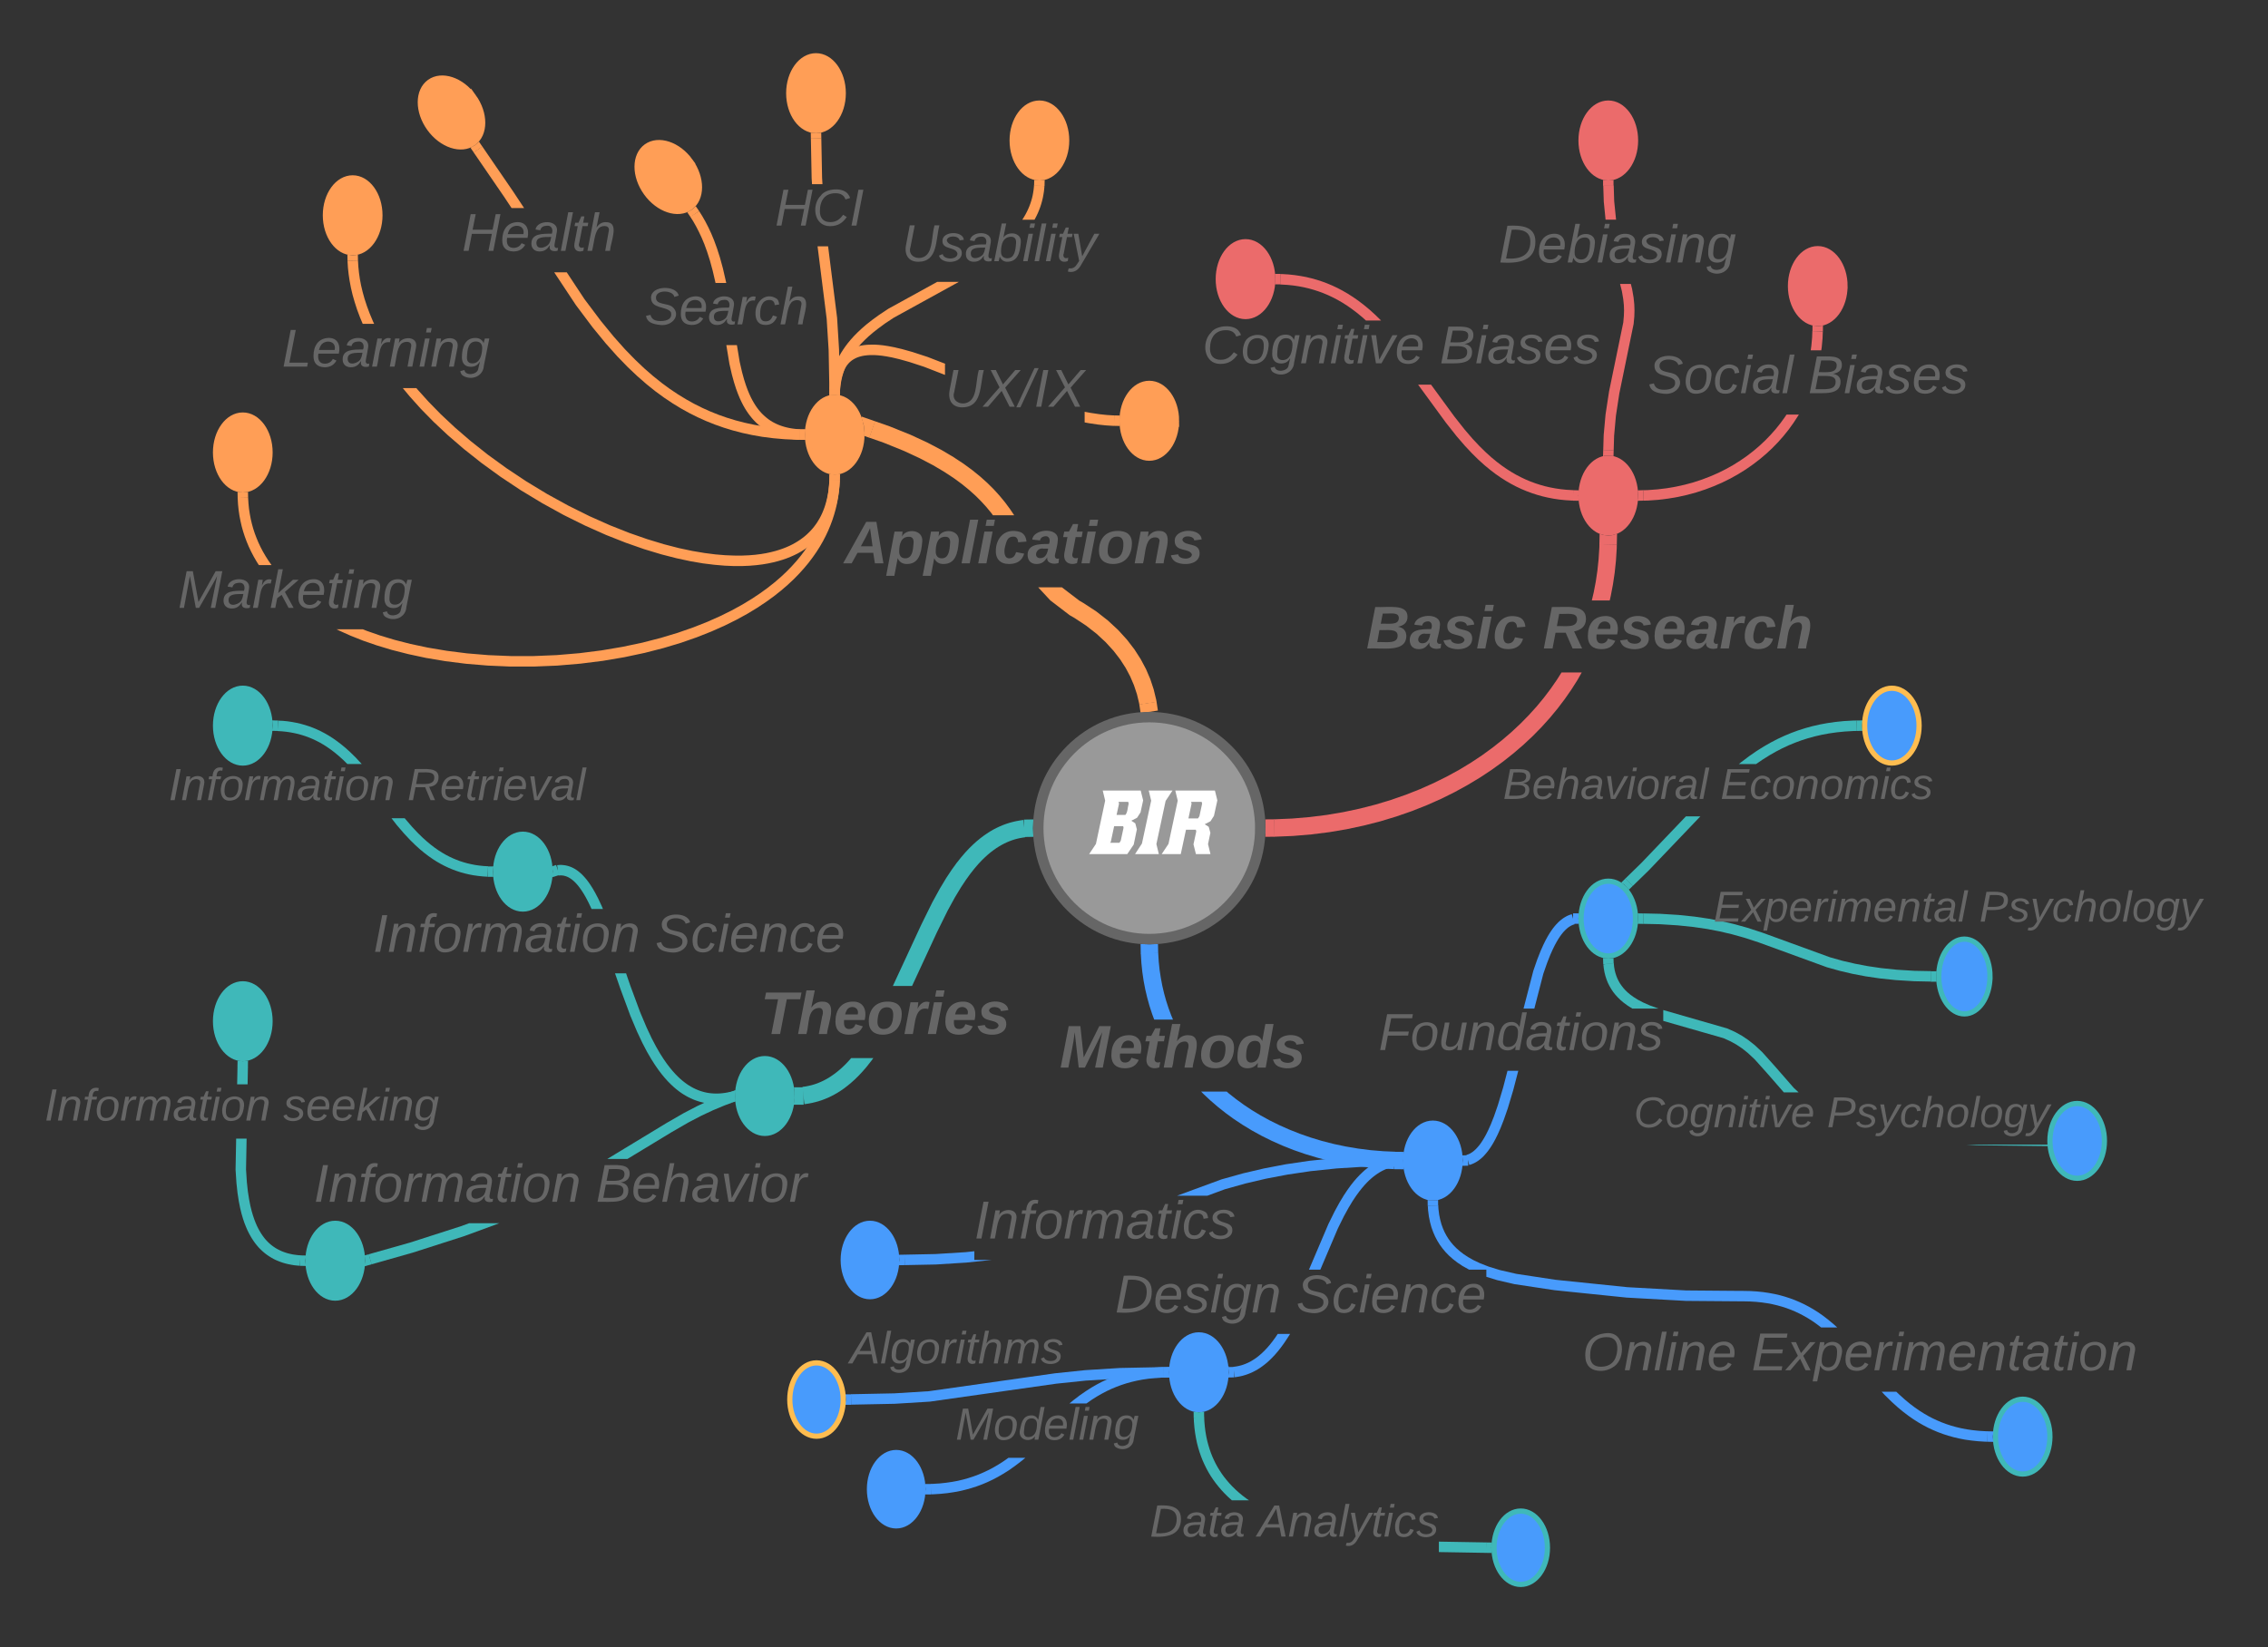 <svg xmlns="http://www.w3.org/2000/svg" xmlns:xlink="http://www.w3.org/1999/xlink" xmlns:lucid="lucid" width="1302" height="946"><rect width="100%" height="100%" fill="#333333" stroke="none"/><g transform="translate(-270 -202)" lucid:page-tab-id="0_0"><path d="M879.7 539.34l9.9 7.56 2.4 1.4 7.34 4.8 6.7 5.24 5.86 5.43 5.05 5.54 4.3 5.6 3.6 5.6 3.03 5.68 2.47 5.77 1.95 5.9 1.47 6.07.18 1.17-9.88 1.52-.12-.76-1.27-5.26-1.7-5.1-2.13-5-2.62-4.93-3.17-4.92-3.78-4.9-4.5-4.93-5.24-4.86-6.03-4.7-6.76-4.45-2.72-1.57-11.05-8.46-6.97-7.5h13.65zm-98.9-92.48l11.9 4.8 9.72 4.5 8.1 4.26 6.83 4.05 5.88 3.88 5.1 3.75 4.52 3.67 4.02 3.62 3.63 3.6 3.32 3.66 3.1 3.76 2.94 3.97 2.35 3.5h-12.18l-.98-1.32-2.78-3.38-3-3.28-3.27-3.27-3.66-3.28-4.12-3.36-4.7-3.45-5.47-3.6-6.42-3.8-7.64-4-9.28-4.3-11.44-4.63-8.28-2.9 3.3-9.43z" fill="#ff9e56"/><path d="M934.72 610.03l-9.9 1.53-.77-5.07 9.88-1.53zM772.42 443.93l-3.3 9.44-2.87-1 .08-.75-.46-5.35-1.32-4.46.2-.56z" fill="#ff9e56"/><use xlink:href="#a" transform="matrix(1,0,0,1,754.688,497.913) translate(0 27.574)"/><path d="M975.4 829.86l4.18 3.3 4.43 3.22 4.7 3.12 4.96 3 5.22 2.87 5.5 2.72 5.74 2.55 6 2.38 6.27 2.18 6.5 1.97 6.7 1.72 6.92 1.46 7.1 1.2 7.23.92 7.37.6 6.42.28-.42 10-6.63-.28-7.8-.66-7.65-.96-7.5-1.27-7.33-1.57-7.12-1.83-6.9-2.08-6.65-2.3-6.4-2.55-6.14-2.73-5.85-2.9-5.6-3.08-5.3-3.22-5.04-3.34-4.76-3.47-4.5-3.57-4.25-3.66-4-3.75-1.28-1.3h14.72zM934.9 749.3l.3 4.9.5 4.74.7 4.6.85 4.52 1.03 4.4 1.2 4.3 1.37 4.2 1.53 4.14 1 2.38h-10.78l-1.2-3.22-1.5-4.62-1.3-4.7-1.14-4.8-.94-4.92-.74-5.03-.54-5.17-.33-5.3-.02-.36 10-.2z" fill="#489bfc"/><path d="M934.88 749.3l-10 .2-.1-5.43 4.94.2h.23l4.82-.2zM1076 863.45l-.57 4.98.43 5.02-5.6-.06.1-10z" fill="#489bfc"/><use xlink:href="#b" transform="matrix(1,0,0,1,878.317,787.482) translate(0 27.574)"/><path d="M1223.05 726.74l10.57.66 9.14.95 8.15 1.2 7.55 1.44 7.25 1.7 7.4 2.06 8.5 2.77 38.98 14.2 7.1 2 7 1.63 7.3 1.4 7.9 1.16 8.9.93 10.3.64 9.45.18-.12 6-9.56-.2-10.56-.65-9.14-.96-8.16-1.2-7.53-1.44-7.26-1.7-7.46-2.08-39.1-14.25-8.27-2.7-7.16-2-7-1.64-7.3-1.4-7.9-1.15-8.88-.92-10.3-.65-9.46-.2.12-6z" fill="#3fb8b9"/><path d="M1213.56 726.55l-.12 6-3.36-.07.34-2.98-.26-3.02zM1381.8 759.74l-.33 2.98.26 3.02h-3.33v-6z" fill="#3fb8b9"/><use xlink:href="#c" transform="matrix(1,0,0,1,1253.708,711.22) translate(0.005 20.009)"/><use xlink:href="#d" transform="matrix(1,0,0,1,1253.708,711.22) translate(152.577 20.009)"/><path d="M1442.27 860.1l-37.55-.46-5.7-.34h43.26zm-180.76-67.54l4.06 1.8.73.36 3.65 2.03 3.65 2.44 3.8 3 4.3 4.03 7.25 8.1 10.83 12.4 2.74 2.56h-8.47l-9.6-11-7.05-7.87-3.94-3.7-3.4-2.7-3.24-2.16-3.32-1.84-.5-.24-3.54-1.6-34.63-9.93v-6.24zm-64.9-35.46l.33 1.94.44 1.75.52 1.6.6 1.5.7 1.43.78 1.36.9 1.3 1 1.3 1.16 1.3 1.35 1.3 1.58 1.32 1.9 1.38 2.33 1.46 2.97 1.57 3.97 1.75 4.97 1.8h-15.02l-2.56-1.6-2.24-1.62-1.9-1.6-1.65-1.6-1.45-1.6-1.27-1.62-1.1-1.67-1-1.72-.9-1.8-.75-1.9-.65-2-.54-2.17-.4-2.34-.24-2.17 5.97-.62z" fill="#3fb8b9"/><path d="M1196.38 755.44l-6 .2-.12-3.53 3 .36 2.3-.2.7-.2zM1445.56 860.15l-3.37-.05v-.8h3.3z" fill="#3fb8b9"/><use xlink:href="#e" transform="matrix(1,0,0,1,1207.877,829.29) translate(0.005 20.009)"/><use xlink:href="#d" transform="matrix(1,0,0,1,1207.877,829.29) translate(110.96 20.009)"/><path d="M1206.96 367.98l.84 4.9.4 3.92.12 3.55-.1 3.38-.4 4.3-8.2 39.9-1.96 12.8-1.04 11.5-.25 8.44-6-.18.26-8.64 1.07-11.85 2-13.13 8.18-39.7.34-3.8.1-3.02-.1-3.14-.37-3.52-.76-4.48-1.05-4.18h6.18zm-10.3-50.53l1.05 10.4.06.3h-6.05l-1.03-10.3-.3-9.1 6-.2z" fill="#eb6b6b"/><path d="M1196.37 460.6l-.1 3.33-2.97-.35-2.3.2-.74.22.1-3.6zM1196.28 308.73h-6v-3.42l2.98.36 2.3-.2.72-.22z" fill="#eb6b6b"/><use xlink:href="#f" transform="matrix(1,0,0,1,1130.342,328.142) translate(0.005 24.586)"/><path d="M1104.85 441.1l5.98 7.58 4.6 5.35 3.95 4.2 3.54 3.47 3.26 2.94 3.08 2.55 2.94 2.22 2.83 1.97 2.77 1.75 2.72 1.57 2.7 1.4 2.68 1.27 2.7 1.13 2.72 1 2.76.9 2.82.8 2.9.67 3 .57 3.1.46 3.24.34 3.4.2.65.03-.13 6-.78-.02-3.67-.23-3.5-.36-3.34-.5-3.25-.63-3.14-.73-3.05-.86-3-.98-2.96-1.1-2.94-1.23-2.92-1.37-2.9-1.52-2.95-1.7-3-1.9-3.03-2.1-3.14-2.4-3.27-2.7-3.45-3.1-3.7-3.65-4.13-4.4-4.77-5.53-6.13-7.76-15.94-21.8h7.43zm-98.83-81.73l3.66.23 3.5.37 3.34.5 3.24.6 3.14.75 3.06.85 3 .98 2.96 1.1 2.93 1.23 2.92 1.37 2.9 1.53 2.95 1.7 2.98 1.9 3.04 2.1 3.14 2.38 3.27 2.7 3.45 3.12 3.35 3.28h-8.67l-2.05-1.85-3.08-2.53-2.94-2.23-2.82-1.98-2.77-1.75-2.7-1.56-2.7-1.4-2.7-1.28-2.7-1.13-2.7-1-2.77-.9-2.82-.8-2.9-.68-2.98-.57-3.1-.46-3.25-.34-3.4-.2-.66-.02.14-6z" fill="#eb6b6b"/><path d="M1176.47 483.57l-.34 2.97.26 3.03-3.4-.07.12-6zM1005.25 359.3v6h-3.4l.33-2.98-.26-3.03z" fill="#eb6b6b"/><use xlink:href="#g" transform="matrix(1,0,0,1,960.134,386.062) translate(0 24.586)"/><use xlink:href="#h" transform="matrix(1,0,0,1,960.134,386.062) translate(136.334 24.586)"/><path d="M770.1 811.3l-2.57 3.27-2.42 2.8-2.27 2.42-2.16 2.12-2.1 1.88-2 1.66-1.96 1.5-1.9 1.32-1.88 1.2-1.85 1.06-1.83.96-1.82.86-1.82.76-1.82.68-1.83.6-1.85.5-1.87.45-1.9.36-1.92.3-.57.05-1.05-9.94.37-.03 1.52-.22 1.48-.3 1.46-.33 1.46-.4 1.43-.47 1.4-.53 1.45-.6 1.44-.68 1.45-.76 1.5-.86 1.5-.97 1.58-1.1 1.62-1.22 1.7-1.4 1.77-1.6 1.87-1.83 1.98-2.12.95-1.1h12.74zm88.47-128.5l-.37.03-1.5.23-1.5.28-1.46.34-1.44.4-1.43.47-1.43.53-1.43.6-1.43.68-1.47.77-1.48.86-1.53.96-1.57 1.1-1.63 1.22-1.7 1.4-1.76 1.6-1.87 1.82-2 2.13-2.13 2.48-2.33 2.95-2.56 3.54-2.9 4.37-3.4 5.62-4.2 7.67-6.2 12.54-14.27 30.8h-11.02l16.27-35.1 6.34-12.85 4.42-8.06 3.6-5.98 3.14-4.73 2.82-3.9 2.6-3.26 2.4-2.8 2.28-2.43 2.17-2.12 2.07-1.87 2.02-1.66 1.94-1.48 1.92-1.33 1.87-1.2 1.85-1.07 1.84-.95 1.82-.85 1.82-.77 1.82-.67 1.83-.6 1.86-.5 1.86-.44 1.9-.36 1.93-.3.58-.05z" fill="#3fb8b9"/><path d="M863.04 677.48v.23l.2 4.83-5.23.1-.2-10 5.43-.1zM731.35 836.37h-5.7l.57-4.98-.43-5.03h5.55z" fill="#3fb8b9"/><use xlink:href="#i" transform="matrix(1,0,0,1,706.603,768.207) translate(0 27.574)"/><path d="M631.76 767.76l5.7 15.4 3.7 8.76 2.96 6.3 2.54 4.84 2.25 3.9 2.05 3.2 1.86 2.67 1.74 2.27 1.62 1.95 1.52 1.7 1.45 1.46 1.38 1.3 1.33 1.14 1.27 1 1.24.9 1.2.8 1.17.7 1.17.64 1.13.56 1.13.5 1.12.44 1.12.4 1.12.33 1.13.3 1.14.24 1.17.2 1.2.14 1.2.1 1.26.05h1.3l1.35-.06 1.4-.12 1.5-.2 1.55-.26.68-.15 1.26 5.86-.8.2-1.8.3-1.74.22-1.66.14-1.6.07h-1.56l-1.5-.06-1.47-.12-1.43-.18-1.4-.23-1.4-.3-1.38-.35-1.37-.42-1.36-.47-1.36-.52-1.34-.6-1.37-.68-1.38-.75-1.4-.84-1.4-.92-1.44-1.05-1.47-1.16-1.5-1.3-1.56-1.46-1.63-1.65-1.68-1.87-1.78-2.14-1.88-2.48-2-2.88-2.18-3.42-2.38-4.1-2.66-5.08-3.07-6.52-3.8-9-5.76-15.56-3.1-8.92h6.35zm-38.9-69.04l.62.06.62.07.6.1.63.14.6.14.63.2.62.2.63.25.64.27.64.32.65.35.67.4.68.45.7.5.74.6.76.64.8.75.83.84.9 1 .96 1.14 1.03 1.35 1.12 1.63 1.26 1.98 1.43 2.47 1.68 3.2 2.03 4.33.8 1.87h-6.53l-1.67-3.53-1.55-2.97-1.3-2.25-1.13-1.77-.98-1.4-.88-1.17-.8-.95-.72-.8-.66-.67-.6-.57-.58-.48-.53-.42-.5-.37-.48-.3-.46-.28-.43-.24-.4-.2-.4-.17-.4-.16-.38-.13-.38-.1-.37-.1-.37-.1-.37-.05-.37-.05-.38-.03-.38-.02h-.4l-.4.02-.4.03-.33.04-.76-5.96.45-.05.67-.07.65-.03h.65z" fill="#3fb8b9"/><path d="M691.93 831.35l.26 3.05-2.5.65-1.5-5.8 4.1-1.07zM591.15 704.4l-4.24 1.4.38-3.26-.26-3.1 2.22-.74z" fill="#3fb8b9"/><use xlink:href="#j" transform="matrix(1,0,0,1,484.142,724.003) translate(0 24.586)"/><use xlink:href="#k" transform="matrix(1,0,0,1,484.142,724.003) translate(161.945 24.586)"/><path d="M536.6 911.8l-29.6 9.5-23.7 6.72-1.64-5.77 23.6-6.68 29.37-9.44 4.66-1.7h17.35zm153.55-76.58l-4.1 1.52-6.6 2.75-6.67 3.12-7.34 3.82-9.8 5.65-25.46 15.44h-11.56l33.95-20.6 9.98-5.76 7.57-3.94 6.9-3.24 6.83-2.85 4.23-1.55z" fill="#3fb8b9"/><path d="M691.93 831.35l.27 3.12-2.12.78-2.08-5.63 4.3-1.6zM483.37 928l-4.15 1.17.37-3.2-.27-3.06 2.4-.67z" fill="#3fb8b9"/><use xlink:href="#j" transform="matrix(1,0,0,1,450.148,867.539) translate(0 24.586)"/><use xlink:href="#l" transform="matrix(1,0,0,1,450.148,867.539) translate(161.945 24.586)"/><path d="M1175.63 592.4l-3.54 5.58-3.83 5.5-4.1 5.4-4.4 5.32-4.7 5.22-5.03 5.13-5.34 5.02-5.7 4.9-6.02 4.78-6.4 4.64-6.73 4.47-7.12 4.3-7.5 4.13-7.84 3.9-8.23 3.65-8.57 3.4-8.92 3.1-9.23 2.8-9.54 2.43-9.8 2.1-10.05 1.7-10.26 1.28-10.43.88-10.53.44h-.28l-.1-10h.12l10.16-.43 10-.84 9.85-1.23 9.62-1.63 9.4-2 9.14-2.34 8.83-2.67 8.5-2.96 8.2-3.24 7.83-3.5 7.48-3.7 7.13-3.9 6.76-4.1 6.4-4.25 6.03-4.4 5.7-4.52 5.37-4.63 5.04-4.73 4.73-4.83 4.43-4.9 4.13-5 3.85-5.08 3.58-5.16 2.7-4.27h11.6zm22.54-77.75l-.04 2.2-.45 7.1-.73 6.92-1 6.74-1.25 6.6-.6 2.6h-10.28l1.1-4.7 1.18-6.16.93-6.32.68-6.5.43-6.68.04-2z" fill="#eb6b6b"/><path d="M1190.25 509.2l3 .34 2.3-.2 2.75-.82-.13 6.25-10-.2.13-6.1zM1001.7 682.48l-5.38.06.2-4.95v-.25l-.2-4.82 5.26-.05z" fill="#eb6b6b"/><use xlink:href="#m" transform="matrix(1,0,0,1,1054.3,546.809) translate(0.005 27.574)"/><use xlink:href="#n" transform="matrix(1,0,0,1,1054.3,546.809) translate(101.399 27.574)"/><path d="M1216.52 701.8l-9.2 8.96-4.2-4.3 9.13-8.9 25.58-26.76h8.3zm119.46-80.06l-1.92.03-5 .3-4.67.47-4.4.63-4.2.78-4 .92-3.85 1.06-3.76 1.2-3.7 1.36-3.65 1.5-3.65 1.7-3.7 1.92-3.76 2.16-3.92 2.46-3.7 2.54h-9.88l1.28-1.04 4.66-3.52 4.34-3 4.13-2.6 4-2.27 3.9-2.03 3.88-1.8 3.9-1.62 3.9-1.44 4-1.28 4.1-1.13 4.26-.98 4.4-.82 4.66-.67 4.92-.5 5.25-.3 2.03-.04z" fill="#3fb8b9"/><path d="M1207.36 710.7l-2.25 2.2-2.7-2.9-1.73-1.15 2.5-2.44zM1338.92 618.66l.26 3.02-3.28.06-.1-6 3.46-.06z" fill="#3fb8b9"/><use xlink:href="#o" transform="matrix(1,0,0,1,1132.823,640.784) translate(0 20.009)"/><use xlink:href="#p" transform="matrix(1,0,0,1,1132.823,640.784) translate(124.851 20.009)"/><path d="M1208.92 486.56c0 11.86-7 21.47-15.64 21.47s-15.64-9.6-15.64-21.47c0-11.86 7-21.47 15.64-21.47 8.63 0 15.64 9.6 15.64 21.46zM1208.92 282.67c0 11.86-7 21.48-15.64 21.48s-15.64-9.62-15.64-21.48c0-11.85 7-21.47 15.64-21.47 8.63 0 15.64 9.62 15.64 21.47zM1000.67 362.3c0 11.85-7 21.47-15.64 21.47-8.63 0-15.64-9.62-15.64-21.48 0-11.87 7-21.48 15.63-21.48 8.64 0 15.64 9.6 15.64 21.47zM1329.15 366.27c0 11.86-7 21.48-15.64 21.48-8.63 0-15.63-9.62-15.63-21.48 0-11.86 7-21.47 15.64-21.47 8.65 0 15.65 9.6 15.65 21.47z" stroke="#eb6b6b" stroke-width="3" fill="#eb6b6b"/><path d="M764.82 451.6c0 11.86-7 21.47-15.63 21.47-8.65 0-15.65-9.6-15.65-21.47 0-11.86 7-21.48 15.64-21.48 8.62 0 15.62 9.62 15.62 21.48z" stroke="#ff9e56" stroke-width="3" fill="#ff9e56"/><path d="M1412.4 762.74c0 11.86-6.58 21.48-14.7 21.48-8.13 0-14.72-9.62-14.72-21.48 0-11.86 6.6-21.47 14.7-21.47 8.14 0 14.73 9.6 14.73 21.47z" stroke="#3fb8b9" stroke-width="3" fill="#489bfc"/><path d="M1108.2 868.45c0 11.86-7 21.47-15.62 21.47-8.64 0-15.64-9.6-15.64-21.47 0-11.86 7-21.48 15.64-21.48 8.63 0 15.63 9.62 15.63 21.48z" stroke="#489bfc" stroke-width="3" fill="#489bfc"/><path d="M1371.7 618.68c0 11.86-7 21.48-15.64 21.48-8.63 0-15.63-9.62-15.63-21.48 0-11.86 7-21.47 15.63-21.47 8.64 0 15.64 9.62 15.64 21.48z" stroke="#ffbd50" stroke-width="3" fill="#489bfc"/><path d="M1478.1 857.14c0 11.86-7.02 21.48-15.65 21.48-8.64 0-15.64-9.62-15.64-21.48 0-11.86 7-21.47 15.65-21.47 8.63 0 15.64 9.6 15.64 21.47z" stroke="#3fb8b9" stroke-width="3" fill="#489bfc"/><path d="M882.34 282.67c0 11.86-7 21.48-15.64 21.48-8.63 0-15.64-9.62-15.64-21.48 0-11.85 7-21.47 15.64-21.47s15.64 9.62 15.64 21.47z" stroke="#ff9e56" stroke-width="3" fill="#ff9e56"/><path d="M478.1 925.95c0 11.86-7.02 21.47-15.65 21.47-8.64 0-15.64-9.6-15.64-21.47 0-11.86 7-21.47 15.65-21.47 8.63 0 15.64 9.6 15.64 21.47zM585.78 702.52c0 11.86-7 21.48-15.64 21.48s-15.64-9.62-15.64-21.48c0-11.86 7-21.47 15.64-21.47s15.64 9.6 15.64 21.47zM724.7 831.37c0 11.86-7 21.47-15.63 21.47s-15.63-9.6-15.63-21.47c0-11.86 7-21.47 15.63-21.47 8.64 0 15.64 9.6 15.64 21.47zM425.02 788.42c0 11.86-7 21.48-15.64 21.48s-15.64-9.62-15.64-21.48c0-11.86 7-21.47 15.64-21.47s15.64 9.6 15.64 21.47z" stroke="#3fb8b9" stroke-width="3" fill="#3fb8b9"/><path d="M1158.34 1090.77c0 11.64-6.87 21.07-15.34 21.07-8.47 0-15.34-9.43-15.34-21.07 0-11.63 6.87-21.06 15.34-21.06 8.47 0 15.34 9.44 15.34 21.07z" stroke="#3fb8b9" stroke-width="3" fill="#489bfc"/><path d="M754.08 255.52c0 11.86-7 21.47-15.64 21.47-8.63 0-15.64-9.62-15.64-21.48 0-11.86 7-21.48 15.64-21.48s15.64 9.62 15.64 21.48z" stroke="#ff9e56" stroke-width="3" fill="#ff9e56"/><path d="M750.56 384.5l1.12 18.16.45 22.9-6 .12-.44-22.78-1.12-17.84-5.23-41.62h6.05zm-8.62-80.3l.22 3.55h-6l-.22-3.3-.44-22.9 6-.1z" fill="#ff9e56"/><path d="M741.5 281.52l-6 .1-.06-3.47 2.98.35 2.3-.2.72-.22zM752.2 428.97l-3-.35-2.3.2-.7.2v-3.48h6z" fill="#ff9e56"/><use xlink:href="#q" transform="matrix(1,0,0,1,714.878,307.752) translate(0 23.792)"/><path d="M541.88 257.44c6.97 9.68 6.94 21.62-.07 26.67-7 5.05-18.33 1.3-25.3-8.37-6.97-9.68-6.94-21.62.07-26.66 7-5.05 18.34-1.3 25.3 8.37z" stroke="#ff9e56" stroke-width="3" fill="#ff9e56"/><path d="M502.43 672l4.07 4.73 3.23 3.45 2.8 2.74 2.53 2.28 2.35 1.95 2.24 1.7 2.15 1.5 2.07 1.3 2.05 1.2 2.02 1.05 2.02.95 2.03.85 2.04.77 2.1.67 2.12.6 2.2.5 2.27.45 2.37.34 2.5.26 2.58.16-.37 6-2.7-.18-2.75-.3-2.62-.37-2.52-.48-2.43-.57-2.38-.66-2.33-.77-2.3-.85-2.25-.95-2.25-1.05-2.24-1.18-2.27-1.3-2.3-1.47-2.34-1.63-2.44-1.85-2.54-2.1-2.72-2.46-2.98-2.93-3.4-3.63-4.26-4.94-3.03-3.92h7.6zm-70-56.07l2.74.28 2.62.4 2.5.48 2.45.57 2.38.67 2.32.75 2.3.85 2.25.95 2.24 1.06 2.25 1.18 2.26 1.3 2.3 1.47 2.34 1.64 2.43 1.85 2.55 2.1 2.72 2.46 2.98 2.93 3.4 3.63.2.22h-8.25l-2.44-2.4-2.54-2.28-2.35-1.95-2.23-1.7-2.14-1.48-2.08-1.32-2.05-1.2-2.03-1.04-2-.95-2.04-.85-2.05-.76-2.1-.68-2.12-.6-2.2-.5-2.28-.44-2.37-.35-2.47-.26-2.6-.16.38-5.98z" fill="#3fb8b9"/><path d="M429.66 615.75l-.12 6-3.36-.07.35-2.98-.26-3.02zM553.34 699.52l-.35 2.98.25 3.02h-3.33v-6z" fill="#3fb8b9"/><use xlink:href="#r" transform="matrix(1,0,0,1,366.812,640.679) translate(0 20.804)"/><use xlink:href="#s" transform="matrix(1,0,0,1,366.812,640.679) translate(137.03 20.804)"/><path d="M425.02 618.68c0 11.86-7 21.48-15.64 21.48s-15.64-9.62-15.64-21.48c0-11.86 7-21.47 15.64-21.47s15.64 9.62 15.64 21.48z" stroke="#3fb8b9" stroke-width="3" fill="#3fb8b9"/><path d="M488.1 325.62c0 11.86-7.02 21.48-15.65 21.48-8.64 0-15.64-9.62-15.64-21.48 0-11.86 7-21.47 15.65-21.47 8.63 0 15.64 9.6 15.64 21.47zM666.33 294.5c6.97 9.7 6.94 21.62-.07 26.67-7 5.05-18.34 1.3-25.3-8.38-6.98-9.68-6.95-21.62.05-26.67 7.02-5.05 18.35-1.3 25.33 8.38z" stroke="#ff9e56" stroke-width="3" fill="#ff9e56"/><path d="M694.63 409.75l1.35 5.87 1.16 4.25 1.07 3.33 1 2.73.96 2.3.92 2 .9 1.72.88 1.53.86 1.37.85 1.24.85 1.12.84 1.02.85.95.86.87.86.8.87.77.88.7.9.68.94.63.97.6 1 .54 1.04.52 1.1.5 1.16.46 1.22.43 1.3.4 1.4.37 1.5.33 1.64.28 1.77.23 1.95.18.7.03-.27 6-.82-.03-2.2-.2-2.02-.26-1.88-.3-1.75-.4-1.64-.42-1.55-.47-1.47-.5-1.4-.56-1.3-.6-1.3-.64-1.2-.68-1.2-.72-1.14-.77-1.1-.8-1.1-.88-1.06-.93-1.04-.98-1.03-1.06-1-1.13-1-1.23-1-1.32-1-1.45-1-1.58-1-1.75-1-1.96-1.03-2.2-1.05-2.54-1.1-2.97-1.13-3.57-1.24-4.5-1.42-6.17-1.77-10.73h6.08zm-21.47-83.66l1.73 3.03 1.7 3.3 1.7 3.62 1.66 4.02 1.66 4.54 1.68 5.24 1.72 6.28 1.84 8.04.06.33h-6.14l-1.6-6.92-1.64-6.03-1.6-5-1.57-4.3-1.58-3.8-1.6-3.38-1.58-3.08-1.6-2.82-1.72-2.72 5.08-3.2z" fill="#ff9e56"/><path d="M671.36 323.23l-4.95 3.4-1.9-2.77 2.62-1.45 1.82-1.57.4-.53zM732.38 448.6l-.34 2.98.26 3.02-3.37-.04.07-6z" fill="#ff9e56"/><use xlink:href="#t" transform="matrix(1,0,0,1,640.014,364.486) translate(0 23.792)"/><path d="M973.86 990c0 11.87-7 21.5-15.63 21.5-8.64 0-15.64-9.63-15.64-21.5 0-11.85 7-21.46 15.63-21.46s15.63 9.6 15.63 21.47z" stroke="#489bfc" stroke-width="3" fill="#489bfc"/><path d="M1009.38 969.94l-2.12 3.2-1.93 2.66-1.78 2.25-1.67 1.93-1.57 1.67-1.5 1.47-1.42 1.3-1.4 1.14-1.34 1.02-1.3.92-1.3.82-1.27.73-1.25.65-1.25.6-1.24.5-1.23.47-1.25.4-1.25.36-1.26.3-1.28.24-1.3.2-.78.07-.63-5.97.66-.07 1.06-.15 1.03-.2 1-.24 1.02-.27 1-.33 1-.37 1-.42 1.03-.47 1.03-.54 1.05-.62 1.08-.68 1.12-.77 1.14-.87 1.2-1 1.25-1.12 1.32-1.3 1.4-1.48 1.5-1.74 1.63-2.05 1.78-2.45 1.15-1.75h7.1zm63.37-98.35l-.65.06-1.06.15-1.03.2-1 .25-1.02.28-1 .32-1 .38-1 .42-1.03.48-1.03.54-1.05.6-1.08.7-1.1.76-1.16.87-1.2 1-1.24 1.1-1.32 1.3-1.4 1.5-1.5 1.74-1.62 2.05-1.78 2.44-2 3-2.26 3.75-2.7 4.9-3.48 7.04-10.07 23.66h-6.52l11.14-26.17 3.6-7.3 2.82-5.14 2.4-3.98 2.13-3.2 1.92-2.66 1.78-2.25 1.67-1.92 1.57-1.67 1.5-1.46 1.42-1.3 1.4-1.14 1.34-1.02 1.3-.92 1.3-.82 1.27-.73 1.25-.65 1.25-.58 1.24-.52 1.24-.46 1.25-.42 1.25-.35 1.26-.3 1.28-.24 1.3-.2.78-.08z" fill="#489bfc"/><path d="M978.5 992.95l-3.47.07.34-3-.26-3 3.3-.07zM1075.43 868.43l.26 3.02h-3.35v-6h3.42z" fill="#489bfc"/><use xlink:href="#u" transform="matrix(1,0,0,1,910.109,931.096) translate(0 24.586)"/><use xlink:href="#v" transform="matrix(1,0,0,1,910.109,931.096) translate(103.98 24.586)"/><path d="M1302.16 440.9l-2.54 3.9-2.73 3.8-2.94 3.67-3.14 3.56-3.33 3.43-3.54 3.3-3.73 3.16-3.92 3-4.1 2.86-4.3 2.67-4.46 2.5-4.65 2.3-4.82 2.1-4.97 1.9-5.12 1.68-5.27 1.44-5.4 1.2-5.52.94-5.64.7-5.76.42-2.78.07-.15-6 2.64-.08 5.46-.4 5.35-.65 5.25-.9 5.12-1.13 5-1.36 4.84-1.58 4.7-1.8 4.56-1.98 4.38-2.18 4.22-2.35 4.05-2.54 3.88-2.68 3.68-2.83 3.5-2.97 3.32-3.1 3.13-3.23 2.96-3.34 2.75-3.44 2.57-3.55.88-1.34h7.1zm14.28-48.52l-.16 3.94-.46 4.94-.27 1.92h-6.06l.36-2.6.43-4.67.15-3.78z" fill="#eb6b6b"/><path d="M1213.57 489.48l-3.5.1.35-3-.26-3 3.27-.1zM1316.48 392.36l-6-.06.03-3.4 3 .36 2.3-.2.7-.22z" fill="#eb6b6b"/><use xlink:href="#w" transform="matrix(1,0,0,1,1215.969,403.181) translate(0 24.586)"/><use xlink:href="#h" transform="matrix(1,0,0,1,1215.969,403.181) translate(92.028 24.586)"/><path d="M1138.7 828.04l-3.13 10.46-2.3 6.6-1.83 4.67-1.57 3.53-1.37 2.77-1.22 2.22-1.1 1.82-1.02 1.53-.94 1.3-.88 1.1-.83.96-.77.85-.75.74-.72.64-.7.57-.67.52-.67.46-.64.4-.63.37-.62.32-.6.28-.6.26-.6.23-.6.2-.46.12-1.62-5.78.33-.1.36-.1.37-.14.37-.16.38-.18.4-.2.4-.25.43-.27.46-.3.47-.37.5-.4.54-.5.57-.55.6-.65.67-.77.74-.9.8-1.1.86-1.32.98-1.6 1.1-2 1.26-2.55 1.46-3.3 1.76-4.45 2.2-6.35 3.06-10.23 2.48-9.56h6.2zm35.27-95.28l-.32.1-.36.1-.37.14-.37.16-.4.18-.38.2-.4.24-.44.27-.45.3-.48.37-.5.42-.53.48-.58.56-.62.65-.66.77-.72.9-.8 1.1-.87 1.32-.97 1.62-1.1 2-1.26 2.54-1.47 3.3-1.75 4.45-2.2 6.3-5.15 19.95h-6.2l5.62-21.7 2.3-6.64 1.85-4.68 1.57-3.53 1.35-2.76 1.23-2.23 1.1-1.83 1.02-1.52.94-1.3.87-1.1.84-.96.8-.84.74-.74.72-.64.7-.58.67-.5.65-.47.64-.4.63-.36.6-.34.6-.28.62-.26.6-.22.6-.2.44-.12z" fill="#489bfc"/><path d="M1112.86 871.38l-3.48.08.34-3-.26-3 3.27-.08zM1176.13 729.46l.26 3.02h-3.33v-6h3.4z" fill="#489bfc"/><use xlink:href="#x" transform="matrix(1,0,0,1,1061.421,781.176) translate(0.005 23.792)"/><path d="M1208.92 729.48c0 11.86-7 21.48-15.64 21.48s-15.64-9.62-15.64-21.48c0-11.86 7-21.47 15.64-21.47 8.63 0 15.64 9.62 15.64 21.48z" stroke="#3fb8b9" stroke-width="3" fill="#489bfc"/><path d="M938.14 993.07l-24.87.5-19.88 1.22-17.05 1.78-72.52 10.3-20.2 1.24-25 .5-.1-6 24.87-.5 19.83-1.23 72.4-10.28 17.26-1.8 20.12-1.26 25-.5z" fill="#489bfc"/><path d="M941.08 990l.26 3-3.28.07-.12-6 3.48-.07zM758.66 1008.67h-3.42l.35-2.97-.23-3.03h3.3z" fill="#489bfc"/><use xlink:href="#y" transform="matrix(1,0,0,1,757.963,964.124) translate(0 20.804)"/><path d="M856.3 1041.04l-3.77 2.87-3.4 2.4-3.22 2.02-3.07 1.78-3.02 1.58-3 1.42-3 1.26-3.06 1.14-3.1 1-3.23.9-3.32.8-3.5.65-3.67.55-3.9.4-4.17.27-1.45.03-.12-6 1.32-.03 3.93-.24 3.66-.4 3.43-.5 3.23-.6 3.1-.74 2.96-.84 2.87-.93 2.82-1.05 2.76-1.17 2.78-1.3 2.8-1.45 2.86-1.66 3-1.9 3.1-2.17h9.7zm81.84-47.97l-1.32.03-3.92.25-3.66.38-3.42.5-3.24.62-3.1.73-2.97.83-2.87.94-2.8 1.05-2.8 1.16-2.76 1.3-2.8 1.47-2.87 1.65-3 1.9-2.93 2.05h-9.74l2.16-1.8 3.77-2.87 3.42-2.37 3.2-2.05 3.08-1.78 3.02-1.58 3-1.42 3-1.27 3.06-1.13 3.12-1 3.2-.9 3.35-.8 3.5-.65 3.66-.54 3.9-.4 4.17-.28 1.45-.03z" fill="#489bfc"/><path d="M941.08 990l.26 3-3.27.07-.13-6 3.48-.07zM804.4 1060.16h-3.42l.35-2.97-.22-3.04h3.3z" fill="#489bfc"/><use xlink:href="#z" transform="matrix(1,0,0,1,818.528,1007.929) translate(0 20.804)"/><path d="M1446.8 1026.96c0 11.86-7 21.48-15.63 21.48-8.64 0-15.64-9.62-15.64-21.48 0-11.86 7-21.47 15.64-21.47s15.64 9.6 15.64 21.46z" stroke="#3fb8b9" stroke-width="3" fill="#489bfc"/><path d="M799.82 1057.16c0 11.63-6.87 21.06-15.34 21.06-8.47 0-15.34-9.43-15.34-21.06 0-11.63 6.87-21.06 15.34-21.06 8.47 0 15.34 9.43 15.34 21.06z" stroke="#489bfc" stroke-width="3" fill="#489bfc"/><path d="M1123.2 1087.72l-.1 6-27.08-.46v-6zm-161.82-69.7l.26 3.07.36 2.87.46 2.72.55 2.56.64 2.44.7 2.34.78 2.24.85 2.15.93 2.08 1 2.03 1.08 1.96 1.16 1.9 1.25 1.9 1.33 1.84 1.44 1.8 1.55 1.8 1.68 1.8 1.8 1.77 1.98 1.78 2.13 1.77 2.35 1.77 1.37.95h-9.82l-2.1-1.88-2-1.96-1.84-1.97-1.7-2-1.6-2-1.5-2.06-1.4-2.07-1.28-2.13-1.2-2.2-1.1-2.23-1.04-2.3-.95-2.4-.87-2.48-.78-2.58-.7-2.7-.58-2.8-.5-2.97-.4-3.13-.28-3.33-.1-2.3 6-.23z" fill="#3fb8b9"/><path d="M1126.5 1087.78l-.35 2.96.22 3.04-3.34-.06.1-6zM961.26 1016.04l-6 .06-.04-3.46 2.98.35 2.3-.2.72-.22z" fill="#3fb8b9"/><use xlink:href="#A" transform="matrix(1,0,0,1,930.096,1063.572) translate(0 20.804)"/><use xlink:href="#B" transform="matrix(1,0,0,1,930.096,1063.572) translate(62.05 20.804)"/><path d="M754.08 1005.67c0 11.63-6.87 21.06-15.34 21.06-8.47 0-15.34-9.43-15.34-21.06 0-11.63 6.87-21.06 15.34-21.06 8.47 0 15.34 9.44 15.34 21.07z" stroke="#ffbd50" stroke-width="3" fill="#489bfc"/><path d="M784.76 925.54c0 11.63-6.87 21.06-15.34 21.06-8.47 0-15.34-9.43-15.34-21.06 0-11.63 6.87-21.06 15.34-21.06 8.47 0 15.34 9.43 15.34 21.06z" stroke="#489bfc" stroke-width="3" fill="#489bfc"/><path d="M829.34 925.48h10.13l-14.66 1.54-17.56 1.1-17.9.36-.13-6 17.8-.36 17.3-1.08 5.04-.53zm243.15-53.97l-17.8.37-17.32 1.08-14.96 1.56-13.32 1.98-12.28 2.34-11.78 2.76-11.9 3.33-10.05 3.7h-17.37l25.56-9.4 12.25-3.43 12.02-2.82 12.53-2.4 13.57-2 15.2-1.58 17.6-1.1 17.9-.36z" fill="#489bfc"/><path d="M789.4 928.48l-3.48.07.35-2.98-.22-3.03 3.23-.06zM1075.43 868.43l.26 3.02h-3.35v-6h3.42z" fill="#489bfc"/><use xlink:href="#C" transform="matrix(1,0,0,1,829.342,888.605) translate(0 24.586)"/><path d="M1360.18 1002.68l3.27 2.94 2.95 2.45 2.78 2.1 2.66 1.86 2.6 1.64 2.54 1.48 2.55 1.33 2.57 1.2 2.6 1.1 2.68 1 2.75.9 2.86.8 2.97.7 3.15.6 3.34.48 3.56.37 3.84.24 1.23.03-.14 6-1.35-.03-4.08-.26-3.8-.4-3.6-.5-3.4-.66-3.23-.76-3.1-.86-3-.98-2.9-1.08-2.84-1.2-2.8-1.3-2.77-1.46-2.78-1.6-2.8-1.78-2.87-2-2.97-2.25-3.16-2.6-3.45-3.12-4-3.92-1.83-1.96h8.4zM1095.8 896.4l.42 3.22.58 2.85.7 2.55.84 2.33.94 2.14 1.06 2 1.18 1.9 1.33 1.83 1.48 1.76 1.68 1.72 1.92 1.7 2.22 1.72 2.6 1.72 3.1 1.76 3.8 1.8 4.84 1.9 6.46 2 9.55 2.2 22.64 3.43 41.1 4.22 33.72 1.88 31.2.26h1.56l4.1.08 3.8.24 3.58.37 3.37.5 3.2.6 3.04.7 2.94.83 2.83.92 2.76 1.03 2.7 1.14 2.68 1.25 2.66 1.4 2.67 1.53 2.7 1.7 2.76 1.93 2.87 2.2 3.06 2.53 2.26 2.03h-9.24l-2.5-1.9-2.56-1.8-2.48-1.57-2.45-1.4-2.43-1.28-2.44-1.15-2.47-1.04-2.53-.94-2.6-.84-2.68-.75-2.8-.66-2.95-.56-3.12-.45-3.32-.35-3.57-.22-3.88-.08h-1.53l-31.38-.25-34-1.9-41.38-4.25-23.04-3.48-9.98-2.32-6.1-1.9v-4.1h-9.9l-.3-.16-3.5-1.96-2.94-1.96-2.55-1.97-2.25-2-1.97-2.03-1.76-2.1-1.58-2.16-1.4-2.27-1.27-2.4-1.1-2.54-1-2.73-.8-2.96-.67-3.27-.47-3.63-.14-2.37 5.98-.35z" fill="#489bfc"/><path d="M1414.37 1023.97l-.35 2.97.27 3.03-3.4-.07.1-6zM1095.6 894.47l-6 .07-.03-3.46 2.98.35 2.3-.2.72-.22z" fill="#489bfc"/><use xlink:href="#D" transform="matrix(1,0,0,1,1178.356,964.289) translate(0 24.586)"/><use xlink:href="#E" transform="matrix(1,0,0,1,1178.356,964.289) translate(97.15 24.586)"/><path d="M605.53 373.77l9.38 12.48 7.45 9.1 6.42 7.2 5.8 5.96 5.37 5.1 5.08 4.42 4.88 3.9 4.73 3.47 4.64 3.1 4.6 2.8 4.58 2.56 4.6 2.3 4.65 2.1 4.73 1.9 4.85 1.7 5 1.53 5.16 1.34 5.4 1.17 5.68 1 6 .77 6.36.56 6.85.3 1.35.03-.08 6-1.45-.02-7.07-.32-6.62-.58-6.24-.8-5.92-1.04-5.65-1.22-5.42-1.42-5.23-1.6-5.1-1.8-4.95-1.98-4.88-2.2-4.83-2.42-4.8-2.66-4.8-2.94-4.86-3.25-4.93-3.6-5.07-4.07-5.28-4.6-5.55-5.25-5.97-6.15-6.6-7.4-7.6-9.27-9.55-12.73-12.5-18.88h7.2zm-41.04-61.95l6.38 9.65h-7.2l-4.17-6.3-17.6-25.67 4.96-3.4z" fill="#ff9e56"/><path d="M546.9 286.17l-4.94 3.4-1.9-2.77 2.62-1.46 1.8-1.57.4-.54zM732.38 448.6l-.34 2.98.26 3.02-3.37-.04.07-6z" fill="#ff9e56"/><use xlink:href="#F" transform="matrix(1,0,0,1,535.192,321.471) translate(0 24.586)"/><path d="M509.83 425.82l6.22 6.9 7.08 7.23 8 7.5 8.96 7.73 9.88 7.84 10.77 7.82 11.48 7.63 11.97 7.25 12.2 6.7 12.08 6 11.73 5.22 11.12 4.4 10.34 3.6 9.5 2.88 8.6 2.22 7.78 1.65 6.97 1.17 6.25.8 5.58.46 5 .2 4.5.02 4.04-.17 3.65-.3 3.3-.42 3-.5 2.75-.6 2.5-.64 2.3-.7 2.13-.73 1.96-.78 1.82-.8 1.7-.85 1.57-.87 1.48-.9 1.4-.92 1.3-.95 1.23-.97 1.16-1 1.1-1.05 1.05-1.06 1-1.1.95-1.15.9-1.2.87-1.24.8-1.3.8-1.35.73-1.4.7-1.5.67-1.6.62-1.66.58-1.8.53-1.9.48-2.03.43-2.18.35-2.37.27-2.58.17-2.8v-.15l6 .12v.27l-.2 3.07-.3 2.83-.38 2.62-.46 2.44-.54 2.28-.6 2.15-.65 2-.72 1.92-.76 1.8-.8 1.74-.87 1.64-.9 1.57-.97 1.5-1 1.45-1.06 1.4-1.1 1.34-1.17 1.3-1.23 1.24-1.28 1.2-1.36 1.18-1.43 1.13-1.5 1.1-1.6 1.07-1.7 1.03-1.8 1-1.92.94-2.04.9-2.2.88-2.37.82-2.54.76-2.76.7-2.98.64-3.26.55-3.55.44-3.9.33-4.3.18h-4.74l-5.25-.23-5.83-.5-6.5-.8-7.2-1.23-8.02-1.72-8.86-2.28-9.73-2.94-10.58-3.7-11.34-4.48-11.95-5.33-12.32-6.1-12.4-6.84-12.2-7.37-11.68-7.76-10.96-7.96-10.1-8-9.14-7.88-8.2-7.68-7.25-7.4-6.38-7.1-4.07-4.9h7.8zm-34.3-73.95l.2 3.35.36 3.44.5 3.55.7 3.68.9 3.8 1.1 3.95 1.35 4.12 1.6 4.3 1.9 4.53.66 1.38h-6.57l-1.55-3.7-1.7-4.53-1.4-4.36-1.2-4.2-.94-4.04-.74-3.92-.56-3.78-.4-3.7-.22-3.6v-.45l6-.13z" fill="#ff9e56"/><path d="M475.5 351.62l-6 .12-.06-3.5 2.98.36 2.3-.2.72-.2zM752.12 477.72l-6-.13.07-3.37 2.96.35 2.3-.2.73-.22z" fill="#ff9e56"/><use xlink:href="#G" transform="matrix(1,0,0,1,431.878,387.964) translate(0 24.586)"/><path d="M783.04 384.47l-4.93 3.26-3.82 2.8-3.1 2.44-2.6 2.23-2.18 2.06-1.9 1.92-1.64 1.83-1.44 1.75-1.27 1.68-1.14 1.63-1 1.6-.9 1.54-.8 1.54-.72 1.53-.64 1.52-.56 1.52-.5 1.54-.44 1.55-.37 1.6-.3 1.6-.25 1.67-.18 1.72-.06.8-5.98-.37.06-.95.2-1.96.28-1.9.36-1.87.43-1.83.5-1.8.58-1.78.66-1.76.74-1.75.83-1.76.92-1.76 1.02-1.76 1.15-1.8 1.27-1.84 1.42-1.88 1.6-1.93 1.82-2.03 2.06-2.1 2.38-2.23 2.77-2.4 3.3-2.6 4.04-2.94 5.23-3.47L808 363.88h12.43zm86.55-75.63l-.07.95-.2 1.95-.3 1.9-.34 1.88-.44 1.82-.5 1.8-.58 1.78-.66 1.76-.73 1.74-.84 1.76-.92 1.76-.13.23h-7l.98-1.57.9-1.56.8-1.54.72-1.53.64-1.52.57-1.53.5-1.53.45-1.56.37-1.58.3-1.62.25-1.66.18-1.7.05-.83z" fill="#ff9e56"/><path d="M869.64 308.8l-6-.13.07-3.36 2.98.36 2.3-.2.73-.22zM752.2 425.54v3.43l-3-.35-2.3.2-.7.2v-3.48z" fill="#ff9e56"/><use xlink:href="#H" transform="matrix(1,0,0,1,787.556,328.193) translate(0 23.792)"/><path d="M425.02 461.82c0 11.86-7 21.47-15.64 21.47s-15.64-9.62-15.64-21.48c0-11.86 7-21.47 15.64-21.47s15.64 9.6 15.64 21.47z" stroke="#ff9e56" stroke-width="3" fill="#ff9e56"/><path d="M752.12 477.64v.43l-.22 3.4-.35 3.34-.48 3.27-.6 3.2-.75 3.17-.88 3.12-1 3.1-1.14 3.06-1.28 3.05-1.44 3.04-1.58 3.05-1.76 3.05-1.94 3.05-2.14 3.07-2.34 3.1-2.58 3.1-2.84 3.16-3.1 3.18-3.44 3.22-3.78 3.26-4.16 3.3-4.6 3.33-5.07 3.37-5.6 3.4-6.2 3.4-6.86 3.4-7.57 3.37-8.33 3.3-9.15 3.2-10 3-10.82 2.78-11.63 2.47-12.35 2.1-12.92 1.62-13.3 1.12-13.48.55h-13.38L550 584.2l-12.52-1.04-11.86-1.5-11.1-1.87-10.24-2.2-9.42-2.4-8.6-2.6-7.82-2.7-7.1-2.82-6.43-2.87-1.67-.82h15.1l2.2.88 7.6 2.64 8.34 2.52 9.18 2.35 10 2.12 10.84 1.82 11.6 1.47 12.3 1.02 12.8.53h13.13l13.2-.55 13.07-1.1 12.67-1.6 12.1-2.05 11.4-2.4 10.58-2.73 9.75-2.94 8.9-3.1 8.1-3.2 7.34-3.27 6.62-3.28 5.98-3.28 5.4-3.27 4.86-3.23 4.4-3.18 3.96-3.15 3.58-3.08 3.25-3.05 2.93-3 2.67-2.96 2.42-2.92 2.2-2.9 1.98-2.85 1.8-2.84 1.64-2.84 1.47-2.82 1.33-2.8 1.2-2.83 1.04-2.82.93-2.85.8-2.88.7-2.92.55-2.96.45-3 .32-3.1.2-3.15v-.3zm-339.67 10.4l.2 3.12.3 3.02.45 2.93.54 2.88.66 2.8.76 2.74.88 2.7 1 2.65 1.1 2.63 1.22 2.6 1.36 2.6 1.5 2.58 1.63 2.58 1.8 2.58.04.06h-7.28l-1.34-2.1-1.62-2.8-1.47-2.82-1.35-2.84-1.2-2.86-1.08-2.9-.95-2.93-.84-2.98-.7-3.05-.6-3.1-.47-3.2-.34-3.26-.2-3.37-.02-.43 6-.13z" fill="#ff9e56"/><path d="M412.44 487.82l-6 .12-.07-3.5 3 .36 2.3-.2.7-.2zM752.12 477.72l-6-.13.07-3.37 2.96.35 2.3-.2.73-.22z" fill="#ff9e56"/><use xlink:href="#I" transform="matrix(1,0,0,1,372.124,526.505) translate(0 24.586)"/><path d="M411.24 873.53l.47 7.25.6 5.53.7 4.4.7 3.63.75 3.04.76 2.6.77 2.26.77 1.98.77 1.76.78 1.56.77 1.4.77 1.28.77 1.16.77 1.05.78 1 .8.9.8.82.8.77.82.72.85.67.86.63.9.6.92.56.96.5 1 .5 1.05.47 1.12.43 1.17.4 1.24.36 1.34.32 1.43.3 1.56.22 1.7.2 1.04.06-.4 5.98-1.17-.07-1.95-.2-1.8-.3-1.7-.33-1.6-.38-1.5-.44-1.4-.48-1.36-.53-1.3-.55-1.23-.6-1.2-.67-1.15-.7-1.1-.73-1.1-.8-1.03-.83-1.03-.9-1-.96-1-1.02-.95-1.1-.94-1.17-.92-1.27-.92-1.38-.9-1.5-.9-1.62-.9-1.8-.87-2-.87-2.2-.85-2.52-.83-2.85-.8-3.3-.77-3.88-.72-4.66-.63-5.8-.5-7.63.34-17.82h6zm1.1-59.07l-.2 10.2h-6l.2-10.3z" fill="#3fb8b9"/><path d="M412.32 814.54l-6-.1.07-3.38 2.96.34 2.3-.2.73-.2zM445.64 922.96l-.34 2.97.26 3.03-3.4-.08.13-6z" fill="#3fb8b9"/><g><use xlink:href="#J" transform="matrix(1,0,0,1,295.587,824.647) translate(0 20.804)"/><use xlink:href="#K" transform="matrix(1,0,0,1,295.587,824.647) translate(137.03 20.804)"/></g><path d="M945.4 443.6c0 11.87-7 21.5-15.63 21.5s-15.63-9.63-15.63-21.5c0-11.85 7-21.46 15.63-21.46 8.64 0 15.64 9.6 15.64 21.47z" stroke="#ff9e56" stroke-width="3" fill="#ff9e56"/><path d="M896.13 439.1l4.96.74 4.3.46 3.82.24h.47l-.14 6h-.6l-4.06-.26-4.56-.48-5.2-.78-2.46-.46v-6.1zm-123.67-39.18l2.13.13 2.45.26 2.9.44 3.54.68 4.43 1.05 5.9 1.65 8.7 2.84 10.37 4.02h-.38v6.3l-12-4.66-8.45-2.76-5.64-1.58-4.2-1-3.27-.62-2.66-.4-2.22-.23-1.88-.12-1.6-.02-1.4.03-1.25.08-1.1.12-1 .14-.87.17-.8.2-.75.2-.68.23-.63.23-.6.25-.54.27-.5.27-.5.28-.46.3-.44.3-.43.32-.4.34-.4.35-.38.38-.37.4-.36.42-.36.45-.35.48-.34.52-.35.55-.33.6-.33.67-.33.7-.32.8-.3.9-.3.98-.3 1.1-.25 1.27-.24 1.42-.2 1.64-.17 1.92-.03.62-6-.24.03-.76.18-2.15.24-1.9.28-1.68.32-1.5.35-1.35.37-1.23.4-1.12.4-1.03.42-.97.44-.88.45-.83.47-.77.48-.73.5-.68.5-.64.54-.6.54-.6.56-.54.58-.53.6-.5.63-.47.65-.45.67-.4.7-.42.75-.4.77-.35.8-.35.88-.32.9-.3 1-.27 1.05-.26 1.14-.2 1.23-.2 1.35-.14 1.5-.1 1.64-.02z" fill="#ff9e56"/><path d="M912.97 440.62l-.34 2.97.26 3.02-3.4-.07.12-6zM752.22 425.57l-.04 3.4-2.97-.35-2.3.2-.72.2.04-3.5z" fill="#ff9e56"/><g><use xlink:href="#L" transform="matrix(1,0,0,1,812.52,410.985) translate(0 24.586)"/></g><path d="M993.5 677.53c0 35.2-28.53 63.74-63.73 63.74-35.2 0-63.73-28.54-63.73-63.74s28.53-63.73 63.73-63.73c35.2 0 63.74 28.53 63.74 63.73z" stroke="#666" stroke-width="6" fill="#999"/><g><use xlink:href="#M" transform="matrix(1,0,0,1,871.039,618.798) translate(23.409 72.904)"/></g><path d="M929.77 610.8" stroke="#ff9e56" stroke-width="6" fill="none"/><path fill="#ff9e56"/><path fill="#ff9e56"/><defs><path fill="#666" d="M183 0l-10-63H79L44 0H-7l138-248h61L234 0h-51zm-14-102l-15-108c-16 38-36 73-55 108h70" id="N"/><path fill="#666" d="M156-122c2-23-7-37-28-37-47 0-58 44-58 89 0 24 12 40 36 40 43 0 47-49 50-92zM-8 75l50-265h48c0 10-3 24-3 30 22-50 127-45 121 29-6 73-21 135-92 135-29 0-46-14-55-35L41 75H-8" id="O"/><path fill="#666" d="M6 0l51-261h49L55 0H6" id="P"/><path fill="#666" d="M50-224l7-37h49l-7 37H50zM6 0l37-190h49L55 0H6" id="Q"/><path fill="#666" d="M67-101c-8 29-7 73 27 71 23-2 32-16 39-37l48 9C170-19 141 4 91 4 36 4 7-28 12-86c6-75 61-124 140-103 26 7 40 29 43 59l-50 4c-1-20-9-34-29-34-35 0-41 29-49 59" id="R"/><path fill="#666" d="M166-52c-4 17 5 29 24 23l-3 27c-30 11-74 1-67-34C105-15 91 4 56 4 23 4 3-15 2-49c0-64 63-67 128-67 10-22 3-53-29-45-13 3-22 10-25 24l-46-5c5-64 156-77 153 0-1 33-11 60-17 90zM97-88c-44-9-64 57-19 57 31 0 42-28 47-57H97" id="S"/><path fill="#666" d="M72-63c-8 23 5 39 32 30L98-1C54 14 12-6 23-64l18-93H15l7-33h28l24-45h31l-8 45h35l-6 33H90" id="T"/><path fill="#666" d="M124-194c51 0 84 22 84 74C207-44 167 4 94 4 43 4 11-23 11-74c0-74 41-120 113-120zM99-30c46 0 58-42 58-86 0-27-11-44-37-44-44 0-55 40-57 84-1 27 10 45 36 46" id="U"/><path fill="#666" d="M151-194c95 0 34 128 28 194h-49l25-134c0-29-45-25-59-9C67-111 69-48 56 0H6l36-190h47l-4 32c15-20 33-36 66-36" id="V"/><path fill="#666" d="M144-137c-1-29-70-35-71-2 16 41 103 10 103 80C176 9 79 16 32-9 18-17 9-31 4-48l44-6c3 32 80 36 82 1-15-42-103-11-103-82 0-77 157-79 161-8" id="W"/><g id="a"><use transform="matrix(0.096,0,0,0.096,0,0)" xlink:href="#N"/><use transform="matrix(0.096,0,0,0.096,24.798,0)" xlink:href="#O"/><use transform="matrix(0.096,0,0,0.096,45.766,0)" xlink:href="#O"/><use transform="matrix(0.096,0,0,0.096,66.734,0)" xlink:href="#P"/><use transform="matrix(0.096,0,0,0.096,76.309,0)" xlink:href="#Q"/><use transform="matrix(0.096,0,0,0.096,85.883,0)" xlink:href="#R"/><use transform="matrix(0.096,0,0,0.096,105.032,0)" xlink:href="#S"/><use transform="matrix(0.096,0,0,0.096,124.181,0)" xlink:href="#T"/><use transform="matrix(0.096,0,0,0.096,135.574,0)" xlink:href="#Q"/><use transform="matrix(0.096,0,0,0.096,145.149,0)" xlink:href="#U"/><use transform="matrix(0.096,0,0,0.096,166.117,0)" xlink:href="#V"/><use transform="matrix(0.096,0,0,0.096,187.085,0)" xlink:href="#W"/></g><path fill="#666" d="M212 0l43-212L151 0h-37L90-212C82-137 65-70 52 0H6l48-248h70l20 187 93-187h69L258 0h-46" id="X"/><path fill="#666" d="M114-194c63-2 87 48 72 110H63c-3 28 1 55 31 54 21-1 32-13 37-29l44 13C160-14 137 4 91 4 41 4 11-22 11-73c0-71 33-119 103-121zm30 77c14-47-50-61-67-22-3 6-6 13-8 22h75" id="Y"/><path fill="#666" d="M150-105c8-23 8-54-22-51-68 7-54 98-72 156H6l50-261h50L85-158c15-20 33-36 66-36 95 0 34 128 28 194h-49" id="Z"/><path fill="#666" d="M132-28C118-9 101 4 69 4 30 4 10-23 10-62c0-70 24-129 92-132 31-1 47 14 56 35l19-102h49L179 0h-49zM62-69c0 22 7 39 29 39 45-2 54-45 57-90 2-27-10-40-33-40-44 0-53 48-53 91" id="aa"/><g id="b"><use transform="matrix(0.096,0,0,0.096,0,0)" xlink:href="#X"/><use transform="matrix(0.096,0,0,0.096,28.628,0)" xlink:href="#Y"/><use transform="matrix(0.096,0,0,0.096,47.777,0)" xlink:href="#T"/><use transform="matrix(0.096,0,0,0.096,59.17,0)" xlink:href="#Z"/><use transform="matrix(0.096,0,0,0.096,80.138,0)" xlink:href="#U"/><use transform="matrix(0.096,0,0,0.096,101.106,0)" xlink:href="#aa"/><use transform="matrix(0.096,0,0,0.096,122.074,0)" xlink:href="#W"/></g><path fill="#666" d="M11 0l48-248h184l-5 28H87l-15 79h140l-5 27H67L50-27h158l-5 27H11" id="ab"/><path fill="#666" d="M124 0L87-78 21 0h-35l86-98-46-92h33l34 74 61-74h37l-83 92 50 98h-34" id="ac"/><path fill="#666" d="M67-162c32-53 139-36 121 50C175-51 163 2 97 4 68 4 52-11 42-31 38 6 28 39 22 75H-9l50-265h29c-1 10 0 20-3 28zm89 36c0-26-10-43-35-43-54 0-67 50-69 103-1 29 14 45 42 46 53 0 62-58 62-106" id="ad"/><path fill="#666" d="M111-194c62-3 86 47 72 106H45c-7 38 6 69 45 68 27-1 43-14 53-32l24 11C152-15 129 4 87 4 38 3 12-23 12-71c0-70 32-119 99-123zm44 81c14-66-71-72-95-28-4 8-8 17-11 28h106" id="ae"/><path fill="#666" d="M66-151c12-25 30-51 66-40l-6 26C45-176 58-65 38 0H6l36-190h30" id="af"/><path fill="#666" d="M50-231l6-30h32l-6 30H50zM6 0l37-190h31L37 0H6" id="ag"/><path fill="#666" d="M248-111c6-24 9-61-24-58-72 9-57 108-77 169h-31l26-142c3-37-50-30-64-10C52-115 50-51 37 0H6l36-190h30c-1 10-6 24-4 32 13-43 101-52 105 5 13-22 29-41 61-41 90 0 28 129 23 194h-31" id="ah"/><path fill="#666" d="M67-158c22-48 132-52 116 29L158 0h-32l25-140c3-38-53-32-70-12C52-117 51-52 38 0H6l36-190h30" id="ai"/><path fill="#666" d="M51-54c-9 22 5 41 31 30L79-1C43 14 10-4 19-52l22-115H19l5-23h22l19-43h21l-9 43h35l-4 23H73" id="aj"/><path fill="#666" d="M165-48c-4 18 1 34 23 27l-3 20c-29 8-62 0-52-35h-2C116-14 99 4 63 4 30 4 8-16 8-49c0-68 71-67 138-67 10-26 0-56-31-54-26 1-42 9-47 31l-32-5c8-67 160-71 144 15-5 28-9 54-15 81zM42-50c3 52 80 24 89-6 7-12 7-24 11-38-47 1-103-4-100 44" id="ak"/><path fill="#666" d="M6 0l50-261h32L37 0H6" id="al"/><g id="c"><use transform="matrix(0.069,0,0,0.069,0,0)" xlink:href="#ab"/><use transform="matrix(0.069,0,0,0.069,16.675,0)" xlink:href="#ac"/><use transform="matrix(0.069,0,0,0.069,29.18,0)" xlink:href="#ad"/><use transform="matrix(0.069,0,0,0.069,43.076,0)" xlink:href="#ae"/><use transform="matrix(0.069,0,0,0.069,56.971,0)" xlink:href="#af"/><use transform="matrix(0.069,0,0,0.069,65.239,0)" xlink:href="#ag"/><use transform="matrix(0.069,0,0,0.069,70.728,0)" xlink:href="#ah"/><use transform="matrix(0.069,0,0,0.069,91.502,0)" xlink:href="#ae"/><use transform="matrix(0.069,0,0,0.069,105.397,0)" xlink:href="#ai"/><use transform="matrix(0.069,0,0,0.069,119.292,0)" xlink:href="#aj"/><use transform="matrix(0.069,0,0,0.069,126.24,0)" xlink:href="#ak"/><use transform="matrix(0.069,0,0,0.069,140.136,0)" xlink:href="#al"/></g><path fill="#666" d="M238-179c0 84-86 86-175 82L45 0H11l48-248c82 0 179-12 179 69zm-34 1c0-53-64-42-116-43l-19 98c63 0 135 9 135-55" id="am"/><path fill="#666" d="M55-144c13 50 104 24 104 88C159 21 15 23 1-39l26-10c6 40 102 42 102-4-13-50-104-23-104-87 0-71 143-71 148-8l-29 4c-5-35-85-37-89 0" id="an"/><path fill="#666" d="M198-190L69 30C53 58 25 83-20 72c4-11-1-27 19-22 33-1 43-29 59-52L20-190h32L79-34l84-156h35" id="ao"/><path fill="#666" d="M44-68c0 29 11 47 38 47 30 0 42-19 51-41l28 9C148-21 126 4 82 4 31 4 10-29 12-85c3-77 74-140 146-93 12 8 15 23 18 40l-31 5c-1-22-13-36-36-36-52 0-65 49-65 101" id="ap"/><path fill="#666" d="M67-158c15-20 31-36 64-36 94 0 33 127 27 194h-32l25-140c3-38-53-32-70-12C52-117 51-51 37 0H6l51-261h31" id="aq"/><path fill="#666" d="M30-147c31-64 166-65 159 27C183-49 158 1 86 4 9 8 1-88 30-147zM88-20c53 0 68-48 68-100 0-31-11-51-44-50-52 1-68 46-68 97 0 32 13 53 44 53" id="ar"/><path fill="#666" d="M103-194c29 0 47 14 56 36 2-11 5-23 8-32h30L160-5C157 61 82 97 21 62 9 55 4 45 1 30l28-7c7 42 83 31 92-3 4-16 9-38 13-55-13 20-29 36-62 36-40 0-60-25-60-64 0-71 23-131 91-131zm4 24c-53 0-58 54-61 104-2 27 10 44 36 44 49 0 65-50 67-102 1-29-15-46-42-46" id="as"/><g id="d"><use transform="matrix(0.069,0,0,0.069,0,0)" xlink:href="#am"/><use transform="matrix(0.069,0,0,0.069,16.675,0)" xlink:href="#an"/><use transform="matrix(0.069,0,0,0.069,29.18,0)" xlink:href="#ao"/><use transform="matrix(0.069,0,0,0.069,41.686,0)" xlink:href="#ap"/><use transform="matrix(0.069,0,0,0.069,54.192,0)" xlink:href="#aq"/><use transform="matrix(0.069,0,0,0.069,68.088,0)" xlink:href="#ar"/><use transform="matrix(0.069,0,0,0.069,81.983,0)" xlink:href="#al"/><use transform="matrix(0.069,0,0,0.069,87.472,0)" xlink:href="#ar"/><use transform="matrix(0.069,0,0,0.069,101.367,0)" xlink:href="#as"/><use transform="matrix(0.069,0,0,0.069,115.263,0)" xlink:href="#ao"/></g><path fill="#666" d="M125-24c46 0 70-25 89-51l25 16C214-24 183 4 123 4 8 4-5-146 60-208c32-50 158-61 191-5 5 7 9 14 11 22l-32 10c-9-28-33-43-69-43-74 0-108 51-108 125 0 46 24 75 72 75" id="at"/><path fill="#666" d="M89 0H52L20-190h33L74-25l89-165h34" id="au"/><g id="e"><use transform="matrix(0.069,0,0,0.069,0,0)" xlink:href="#at"/><use transform="matrix(0.069,0,0,0.069,17.995,0)" xlink:href="#ar"/><use transform="matrix(0.069,0,0,0.069,31.89,0)" xlink:href="#as"/><use transform="matrix(0.069,0,0,0.069,45.786,0)" xlink:href="#ai"/><use transform="matrix(0.069,0,0,0.069,59.681,0)" xlink:href="#ag"/><use transform="matrix(0.069,0,0,0.069,65.17,0)" xlink:href="#aj"/><use transform="matrix(0.069,0,0,0.069,72.117,0)" xlink:href="#ag"/><use transform="matrix(0.069,0,0,0.069,77.606,0)" xlink:href="#au"/><use transform="matrix(0.069,0,0,0.069,90.112,0)" xlink:href="#ae"/></g><path fill="#666" d="M248-139C247-14 144 9 11 0l48-248c105-6 190 8 189 109zm-34 0c1-70-52-87-126-82L50-27c98 7 163-21 164-112" id="av"/><path fill="#666" d="M68-162c25-46 127-43 121 31C183-60 169 1 98 4 69 5 53-11 43-31L36 0H5l52-261h31zm88 36c2-27-9-43-34-43-55 0-70 51-70 103 0 29 15 45 43 46 52 0 58-58 61-106" id="aw"/><g id="f"><use transform="matrix(0.085,0,0,0.085,0,0)" xlink:href="#av"/><use transform="matrix(0.085,0,0,0.085,22.111,0)" xlink:href="#ae"/><use transform="matrix(0.085,0,0,0.085,39.184,0)" xlink:href="#aw"/><use transform="matrix(0.085,0,0,0.085,56.258,0)" xlink:href="#ag"/><use transform="matrix(0.085,0,0,0.085,63.002,0)" xlink:href="#ak"/><use transform="matrix(0.085,0,0,0.085,80.076,0)" xlink:href="#an"/><use transform="matrix(0.085,0,0,0.085,95.443,0)" xlink:href="#ag"/><use transform="matrix(0.085,0,0,0.085,102.187,0)" xlink:href="#ai"/><use transform="matrix(0.085,0,0,0.085,119.261,0)" xlink:href="#as"/></g><g id="g"><use transform="matrix(0.085,0,0,0.085,0,0)" xlink:href="#at"/><use transform="matrix(0.085,0,0,0.085,22.111,0)" xlink:href="#ar"/><use transform="matrix(0.085,0,0,0.085,39.184,0)" xlink:href="#as"/><use transform="matrix(0.085,0,0,0.085,56.258,0)" xlink:href="#ai"/><use transform="matrix(0.085,0,0,0.085,73.332,0)" xlink:href="#ag"/><use transform="matrix(0.085,0,0,0.085,80.076,0)" xlink:href="#aj"/><use transform="matrix(0.085,0,0,0.085,88.613,0)" xlink:href="#ag"/><use transform="matrix(0.085,0,0,0.085,95.357,0)" xlink:href="#au"/><use transform="matrix(0.085,0,0,0.085,110.724,0)" xlink:href="#ae"/></g><path fill="#666" d="M219-77C219 17 104-2 11 0l48-248c73 2 169-15 169 57 0 38-24 54-60 60 29 5 51 21 51 54zm-26-111c0-44-62-31-105-33l-16 79c55 0 121 9 121-46zm-7 110c-1-49-69-36-119-38L50-27c61-1 137 12 136-51" id="ax"/><g id="h"><use transform="matrix(0.085,0,0,0.085,0,0)" xlink:href="#ax"/><use transform="matrix(0.085,0,0,0.085,20.489,0)" xlink:href="#ag"/><use transform="matrix(0.085,0,0,0.085,27.233,0)" xlink:href="#ak"/><use transform="matrix(0.085,0,0,0.085,44.307,0)" xlink:href="#an"/><use transform="matrix(0.085,0,0,0.085,59.673,0)" xlink:href="#ae"/><use transform="matrix(0.085,0,0,0.085,76.747,0)" xlink:href="#an"/></g><path fill="#666" d="M157-208L117 0H65l40-208H25l8-40h212l-8 40h-80" id="ay"/><path fill="#666" d="M84-151c13-25 34-51 72-40l-8 41C67-170 71-64 56 0H6l36-190h47" id="az"/><g id="i"><use transform="matrix(0.096,0,0,0.096,0,0)" xlink:href="#ay"/><use transform="matrix(0.096,0,0,0.096,20.968,0)" xlink:href="#Z"/><use transform="matrix(0.096,0,0,0.096,41.936,0)" xlink:href="#Y"/><use transform="matrix(0.096,0,0,0.096,61.085,0)" xlink:href="#U"/><use transform="matrix(0.096,0,0,0.096,82.053,0)" xlink:href="#az"/><use transform="matrix(0.096,0,0,0.096,95.457,0)" xlink:href="#Q"/><use transform="matrix(0.096,0,0,0.096,105.032,0)" xlink:href="#Y"/><use transform="matrix(0.096,0,0,0.096,124.181,0)" xlink:href="#W"/></g><path fill="#666" d="M14 0l48-248h34L48 0H14" id="aA"/><path fill="#666" d="M76-167L44 0H12l33-167H18l4-23h27c3-47 25-81 82-69l-4 24c-35-8-44 15-46 45h37l-5 23H76" id="aB"/><g id="j"><use transform="matrix(0.085,0,0,0.085,0,0)" xlink:href="#aA"/><use transform="matrix(0.085,0,0,0.085,8.537,0)" xlink:href="#ai"/><use transform="matrix(0.085,0,0,0.085,25.611,0)" xlink:href="#aB"/><use transform="matrix(0.085,0,0,0.085,34.148,0)" xlink:href="#ar"/><use transform="matrix(0.085,0,0,0.085,51.221,0)" xlink:href="#af"/><use transform="matrix(0.085,0,0,0.085,61.38,0)" xlink:href="#ah"/><use transform="matrix(0.085,0,0,0.085,86.906,0)" xlink:href="#ak"/><use transform="matrix(0.085,0,0,0.085,103.98,0)" xlink:href="#aj"/><use transform="matrix(0.085,0,0,0.085,112.516,0)" xlink:href="#ag"/><use transform="matrix(0.085,0,0,0.085,119.261,0)" xlink:href="#ar"/><use transform="matrix(0.085,0,0,0.085,136.334,0)" xlink:href="#ai"/></g><path fill="#666" d="M194-120c59 52 2 134-86 124-53-6-90-18-98-63l31-7c8 30 29 43 70 43 46 0 84-17 71-62-32-43-135-20-137-98-3-89 178-90 191-16l-30 9c-8-48-127-53-127 5 0 53 81 35 115 65" id="aC"/><g id="k"><use transform="matrix(0.085,0,0,0.085,0,0)" xlink:href="#aC"/><use transform="matrix(0.085,0,0,0.085,20.489,0)" xlink:href="#ap"/><use transform="matrix(0.085,0,0,0.085,35.855,0)" xlink:href="#ag"/><use transform="matrix(0.085,0,0,0.085,42.599,0)" xlink:href="#ae"/><use transform="matrix(0.085,0,0,0.085,59.673,0)" xlink:href="#ai"/><use transform="matrix(0.085,0,0,0.085,76.747,0)" xlink:href="#ap"/><use transform="matrix(0.085,0,0,0.085,92.113,0)" xlink:href="#ae"/></g><g id="l"><use transform="matrix(0.085,0,0,0.085,0,0)" xlink:href="#ax"/><use transform="matrix(0.085,0,0,0.085,20.489,0)" xlink:href="#ae"/><use transform="matrix(0.085,0,0,0.085,37.562,0)" xlink:href="#aq"/><use transform="matrix(0.085,0,0,0.085,54.636,0)" xlink:href="#ak"/><use transform="matrix(0.085,0,0,0.085,71.71,0)" xlink:href="#au"/><use transform="matrix(0.085,0,0,0.085,87.076,0)" xlink:href="#ag"/><use transform="matrix(0.085,0,0,0.085,93.821,0)" xlink:href="#ar"/><use transform="matrix(0.085,0,0,0.085,110.894,0)" xlink:href="#af"/></g><path fill="#666" d="M240-76C239 26 104-5 6 0l48-248c79 4 193-21 193 58 0 38-25 53-57 60 29 5 49 21 50 54zm-45-106c0-40-58-24-96-27l-12 61c45-3 108 12 108-34zm-7 105c0-44-65-31-109-33L66-38c51-3 122 14 122-39" id="aD"/><g id="m"><use transform="matrix(0.096,0,0,0.096,0,0)" xlink:href="#aD"/><use transform="matrix(0.096,0,0,0.096,24.798,0)" xlink:href="#S"/><use transform="matrix(0.096,0,0,0.096,43.947,0)" xlink:href="#W"/><use transform="matrix(0.096,0,0,0.096,63.096,0)" xlink:href="#Q"/><use transform="matrix(0.096,0,0,0.096,72.67,0)" xlink:href="#R"/></g><path fill="#666" d="M258-177c0 46-32 67-71 75L235 0h-57l-41-94H76L58 0H6l48-248c89 2 204-19 204 71zm-53 3c0-46-63-30-107-33l-14 73c51-2 120 13 121-40" id="aE"/><g id="n"><use transform="matrix(0.096,0,0,0.096,0,0)" xlink:href="#aE"/><use transform="matrix(0.096,0,0,0.096,24.798,0)" xlink:href="#Y"/><use transform="matrix(0.096,0,0,0.096,43.947,0)" xlink:href="#W"/><use transform="matrix(0.096,0,0,0.096,63.096,0)" xlink:href="#Y"/><use transform="matrix(0.096,0,0,0.096,82.245,0)" xlink:href="#S"/><use transform="matrix(0.096,0,0,0.096,101.394,0)" xlink:href="#az"/><use transform="matrix(0.096,0,0,0.096,114.798,0)" xlink:href="#R"/><use transform="matrix(0.096,0,0,0.096,133.947,0)" xlink:href="#Z"/></g><g id="o"><use transform="matrix(0.069,0,0,0.069,0,0)" xlink:href="#ax"/><use transform="matrix(0.069,0,0,0.069,16.675,0)" xlink:href="#ae"/><use transform="matrix(0.069,0,0,0.069,30.57,0)" xlink:href="#aq"/><use transform="matrix(0.069,0,0,0.069,44.465,0)" xlink:href="#ak"/><use transform="matrix(0.069,0,0,0.069,58.361,0)" xlink:href="#au"/><use transform="matrix(0.069,0,0,0.069,70.867,0)" xlink:href="#ag"/><use transform="matrix(0.069,0,0,0.069,76.356,0)" xlink:href="#ar"/><use transform="matrix(0.069,0,0,0.069,90.251,0)" xlink:href="#af"/><use transform="matrix(0.069,0,0,0.069,98.519,0)" xlink:href="#ak"/><use transform="matrix(0.069,0,0,0.069,112.414,0)" xlink:href="#al"/></g><g id="p"><use transform="matrix(0.069,0,0,0.069,0,0)" xlink:href="#ab"/><use transform="matrix(0.069,0,0,0.069,16.675,0)" xlink:href="#ap"/><use transform="matrix(0.069,0,0,0.069,29.18,0)" xlink:href="#ar"/><use transform="matrix(0.069,0,0,0.069,43.076,0)" xlink:href="#ai"/><use transform="matrix(0.069,0,0,0.069,56.971,0)" xlink:href="#ar"/><use transform="matrix(0.069,0,0,0.069,70.867,0)" xlink:href="#ah"/><use transform="matrix(0.069,0,0,0.069,91.641,0)" xlink:href="#ag"/><use transform="matrix(0.069,0,0,0.069,97.129,0)" xlink:href="#ap"/><use transform="matrix(0.069,0,0,0.069,109.635,0)" xlink:href="#an"/></g><path fill="#666" d="M179 0l23-115H67L45 0H11l48-248h34L72-143h135l21-105h32L212 0h-33" id="aF"/><g id="q"><use transform="matrix(0.083,0,0,0.083,0,0)" xlink:href="#aF"/><use transform="matrix(0.083,0,0,0.083,21.396,0)" xlink:href="#at"/><use transform="matrix(0.083,0,0,0.083,42.792,0)" xlink:href="#aA"/></g><g id="r"><use transform="matrix(0.072,0,0,0.072,0,0)" xlink:href="#aA"/><use transform="matrix(0.072,0,0,0.072,7.224,0)" xlink:href="#ai"/><use transform="matrix(0.072,0,0,0.072,21.671,0)" xlink:href="#aB"/><use transform="matrix(0.072,0,0,0.072,28.894,0)" xlink:href="#ar"/><use transform="matrix(0.072,0,0,0.072,43.341,0)" xlink:href="#af"/><use transform="matrix(0.072,0,0,0.072,51.937,0)" xlink:href="#ah"/><use transform="matrix(0.072,0,0,0.072,73.536,0)" xlink:href="#ak"/><use transform="matrix(0.072,0,0,0.072,87.983,0)" xlink:href="#aj"/><use transform="matrix(0.072,0,0,0.072,95.206,0)" xlink:href="#ag"/><use transform="matrix(0.072,0,0,0.072,100.913,0)" xlink:href="#ar"/><use transform="matrix(0.072,0,0,0.072,115.36,0)" xlink:href="#ai"/></g><path fill="#666" d="M249-183c0 48-29 72-75 77L221 0h-36l-43-103H65L45 0H11l48-248c83 2 190-17 190 65zm-34 3c0-55-74-39-127-41l-18 92c63-1 145 13 145-51" id="aG"/><g id="s"><use transform="matrix(0.072,0,0,0.072,0,0)" xlink:href="#aG"/><use transform="matrix(0.072,0,0,0.072,18.709,0)" xlink:href="#ae"/><use transform="matrix(0.072,0,0,0.072,33.156,0)" xlink:href="#aj"/><use transform="matrix(0.072,0,0,0.072,40.38,0)" xlink:href="#af"/><use transform="matrix(0.072,0,0,0.072,48.976,0)" xlink:href="#ag"/><use transform="matrix(0.072,0,0,0.072,54.682,0)" xlink:href="#ae"/><use transform="matrix(0.072,0,0,0.072,69.129,0)" xlink:href="#au"/><use transform="matrix(0.072,0,0,0.072,82.132,0)" xlink:href="#ak"/><use transform="matrix(0.072,0,0,0.072,96.579,0)" xlink:href="#al"/></g><g id="t"><use transform="matrix(0.083,0,0,0.083,0,0)" xlink:href="#aC"/><use transform="matrix(0.083,0,0,0.083,19.827,0)" xlink:href="#ae"/><use transform="matrix(0.083,0,0,0.083,36.349,0)" xlink:href="#ak"/><use transform="matrix(0.083,0,0,0.083,52.871,0)" xlink:href="#af"/><use transform="matrix(0.083,0,0,0.083,62.702,0)" xlink:href="#ap"/><use transform="matrix(0.083,0,0,0.083,77.572,0)" xlink:href="#aq"/></g><g id="u"><use transform="matrix(0.085,0,0,0.085,0,0)" xlink:href="#av"/><use transform="matrix(0.085,0,0,0.085,22.111,0)" xlink:href="#ae"/><use transform="matrix(0.085,0,0,0.085,39.184,0)" xlink:href="#an"/><use transform="matrix(0.085,0,0,0.085,54.551,0)" xlink:href="#ag"/><use transform="matrix(0.085,0,0,0.085,61.295,0)" xlink:href="#as"/><use transform="matrix(0.085,0,0,0.085,78.369,0)" xlink:href="#ai"/></g><g id="v"><use transform="matrix(0.085,0,0,0.085,0,0)" xlink:href="#aC"/><use transform="matrix(0.085,0,0,0.085,20.489,0)" xlink:href="#ap"/><use transform="matrix(0.085,0,0,0.085,35.855,0)" xlink:href="#ag"/><use transform="matrix(0.085,0,0,0.085,42.599,0)" xlink:href="#ae"/><use transform="matrix(0.085,0,0,0.085,59.673,0)" xlink:href="#ai"/><use transform="matrix(0.085,0,0,0.085,76.747,0)" xlink:href="#ap"/><use transform="matrix(0.085,0,0,0.085,92.113,0)" xlink:href="#ae"/></g><g id="w"><use transform="matrix(0.085,0,0,0.085,0,0)" xlink:href="#aC"/><use transform="matrix(0.085,0,0,0.085,20.489,0)" xlink:href="#ar"/><use transform="matrix(0.085,0,0,0.085,37.562,0)" xlink:href="#ap"/><use transform="matrix(0.085,0,0,0.085,52.929,0)" xlink:href="#ag"/><use transform="matrix(0.085,0,0,0.085,59.673,0)" xlink:href="#ak"/><use transform="matrix(0.085,0,0,0.085,76.747,0)" xlink:href="#al"/></g><path fill="#666" d="M87-220l-18 92h140l-5 28H64L45 0H11l48-248h178l-5 28H87" id="aH"/><path fill="#666" d="M67 3c-93-2-31-127-26-193h32L48-50c-3 39 53 32 70 12 30-34 30-101 43-152h32L157 0h-30c1-10 6-24 4-33-14 20-29 37-64 36" id="aI"/><path fill="#666" d="M133-28C103 26-5 8 13-77c13-62 24-115 90-117 29-1 46 15 56 35l19-102h32L160 0h-30zM45-64c-2 27 10 43 35 43 54-1 69-50 69-103 0-29-15-46-42-46-53-1-58 58-62 106" id="aJ"/><g id="x"><use transform="matrix(0.083,0,0,0.083,0,0)" xlink:href="#aH"/><use transform="matrix(0.083,0,0,0.083,18.092,0)" xlink:href="#ar"/><use transform="matrix(0.083,0,0,0.083,34.614,0)" xlink:href="#aI"/><use transform="matrix(0.083,0,0,0.083,51.136,0)" xlink:href="#ai"/><use transform="matrix(0.083,0,0,0.083,67.658,0)" xlink:href="#aJ"/><use transform="matrix(0.083,0,0,0.083,84.181,0)" xlink:href="#ak"/><use transform="matrix(0.083,0,0,0.083,100.703,0)" xlink:href="#aj"/><use transform="matrix(0.083,0,0,0.083,108.964,0)" xlink:href="#ag"/><use transform="matrix(0.083,0,0,0.083,115.49,0)" xlink:href="#ar"/><use transform="matrix(0.083,0,0,0.083,132.012,0)" xlink:href="#ai"/><use transform="matrix(0.083,0,0,0.083,148.535,0)" xlink:href="#an"/></g><path fill="#666" d="M187 0l-14-72H61L19 0h-37l149-248h38L221 0h-34zm-19-99l-22-123L76-99h92" id="aK"/><g id="y"><use transform="matrix(0.072,0,0,0.072,0,0)" xlink:href="#aK"/><use transform="matrix(0.072,0,0,0.072,17.336,0)" xlink:href="#al"/><use transform="matrix(0.072,0,0,0.072,23.043,0)" xlink:href="#as"/><use transform="matrix(0.072,0,0,0.072,37.49,0)" xlink:href="#ar"/><use transform="matrix(0.072,0,0,0.072,51.937,0)" xlink:href="#af"/><use transform="matrix(0.072,0,0,0.072,60.533,0)" xlink:href="#ag"/><use transform="matrix(0.072,0,0,0.072,66.24,0)" xlink:href="#aj"/><use transform="matrix(0.072,0,0,0.072,73.463,0)" xlink:href="#aq"/><use transform="matrix(0.072,0,0,0.072,87.91,0)" xlink:href="#ah"/><use transform="matrix(0.072,0,0,0.072,109.509,0)" xlink:href="#an"/></g><path fill="#666" d="M222 0l43-216c-8 16-17 34-26 49L143 0h-22L81-216 41 0H11l48-248h42l38 208 116-208h45L252 0h-30" id="aL"/><g id="z"><use transform="matrix(0.072,0,0,0.072,0,0)" xlink:href="#aL"/><use transform="matrix(0.072,0,0,0.072,21.598,0)" xlink:href="#ar"/><use transform="matrix(0.072,0,0,0.072,36.045,0)" xlink:href="#aJ"/><use transform="matrix(0.072,0,0,0.072,50.493,0)" xlink:href="#ae"/><use transform="matrix(0.072,0,0,0.072,64.94,0)" xlink:href="#al"/><use transform="matrix(0.072,0,0,0.072,70.646,0)" xlink:href="#ag"/><use transform="matrix(0.072,0,0,0.072,76.353,0)" xlink:href="#ai"/><use transform="matrix(0.072,0,0,0.072,90.8,0)" xlink:href="#as"/></g><g id="A"><use transform="matrix(0.072,0,0,0.072,0,0)" xlink:href="#av"/><use transform="matrix(0.072,0,0,0.072,18.709,0)" xlink:href="#ak"/><use transform="matrix(0.072,0,0,0.072,33.156,0)" xlink:href="#aj"/><use transform="matrix(0.072,0,0,0.072,40.38,0)" xlink:href="#ak"/></g><g id="B"><use transform="matrix(0.072,0,0,0.072,0,0)" xlink:href="#aK"/><use transform="matrix(0.072,0,0,0.072,17.336,0)" xlink:href="#ai"/><use transform="matrix(0.072,0,0,0.072,31.784,0)" xlink:href="#ak"/><use transform="matrix(0.072,0,0,0.072,46.231,0)" xlink:href="#al"/><use transform="matrix(0.072,0,0,0.072,51.937,0)" xlink:href="#ao"/><use transform="matrix(0.072,0,0,0.072,64.94,0)" xlink:href="#aj"/><use transform="matrix(0.072,0,0,0.072,72.163,0)" xlink:href="#ag"/><use transform="matrix(0.072,0,0,0.072,77.87,0)" xlink:href="#ap"/><use transform="matrix(0.072,0,0,0.072,90.872,0)" xlink:href="#an"/></g><g id="C"><use transform="matrix(0.085,0,0,0.085,0,0)" xlink:href="#aA"/><use transform="matrix(0.085,0,0,0.085,8.537,0)" xlink:href="#ai"/><use transform="matrix(0.085,0,0,0.085,25.611,0)" xlink:href="#aB"/><use transform="matrix(0.085,0,0,0.085,34.148,0)" xlink:href="#ar"/><use transform="matrix(0.085,0,0,0.085,51.221,0)" xlink:href="#af"/><use transform="matrix(0.085,0,0,0.085,61.38,0)" xlink:href="#ah"/><use transform="matrix(0.085,0,0,0.085,86.906,0)" xlink:href="#ak"/><use transform="matrix(0.085,0,0,0.085,103.98,0)" xlink:href="#aj"/><use transform="matrix(0.085,0,0,0.085,112.516,0)" xlink:href="#ag"/><use transform="matrix(0.085,0,0,0.085,119.261,0)" xlink:href="#ap"/><use transform="matrix(0.085,0,0,0.085,134.627,0)" xlink:href="#an"/></g><path fill="#666" d="M20-101c0-91 52-143 145-150 126-9 127 168 53 223-23 17-55 32-93 32C57 4 20-33 20-101zm216-33c5-57-18-91-73-90-77 1-110 51-110 125 0 49 23 75 73 75 72-1 104-45 110-110" id="aM"/><g id="D"><use transform="matrix(0.085,0,0,0.085,0,0)" xlink:href="#aM"/><use transform="matrix(0.085,0,0,0.085,23.903,0)" xlink:href="#ai"/><use transform="matrix(0.085,0,0,0.085,40.977,0)" xlink:href="#al"/><use transform="matrix(0.085,0,0,0.085,47.721,0)" xlink:href="#ag"/><use transform="matrix(0.085,0,0,0.085,54.465,0)" xlink:href="#ai"/><use transform="matrix(0.085,0,0,0.085,71.539,0)" xlink:href="#ae"/></g><g id="E"><use transform="matrix(0.085,0,0,0.085,0,0)" xlink:href="#ab"/><use transform="matrix(0.085,0,0,0.085,20.489,0)" xlink:href="#ac"/><use transform="matrix(0.085,0,0,0.085,35.855,0)" xlink:href="#ad"/><use transform="matrix(0.085,0,0,0.085,52.929,0)" xlink:href="#ae"/><use transform="matrix(0.085,0,0,0.085,70.003,0)" xlink:href="#af"/><use transform="matrix(0.085,0,0,0.085,80.162,0)" xlink:href="#ag"/><use transform="matrix(0.085,0,0,0.085,86.906,0)" xlink:href="#ah"/><use transform="matrix(0.085,0,0,0.085,112.431,0)" xlink:href="#ae"/><use transform="matrix(0.085,0,0,0.085,129.505,0)" xlink:href="#ai"/><use transform="matrix(0.085,0,0,0.085,146.579,0)" xlink:href="#aj"/><use transform="matrix(0.085,0,0,0.085,155.116,0)" xlink:href="#ak"/><use transform="matrix(0.085,0,0,0.085,172.189,0)" xlink:href="#aj"/><use transform="matrix(0.085,0,0,0.085,180.726,0)" xlink:href="#ag"/><use transform="matrix(0.085,0,0,0.085,187.47,0)" xlink:href="#ar"/><use transform="matrix(0.085,0,0,0.085,204.544,0)" xlink:href="#ai"/></g><g id="F"><use transform="matrix(0.085,0,0,0.085,0,0)" xlink:href="#aF"/><use transform="matrix(0.085,0,0,0.085,22.111,0)" xlink:href="#ae"/><use transform="matrix(0.085,0,0,0.085,39.184,0)" xlink:href="#ak"/><use transform="matrix(0.085,0,0,0.085,56.258,0)" xlink:href="#al"/><use transform="matrix(0.085,0,0,0.085,63.002,0)" xlink:href="#aj"/><use transform="matrix(0.085,0,0,0.085,71.539,0)" xlink:href="#aq"/></g><path fill="#666" d="M11 0l48-248h34L50-27h125l-5 27H11" id="aN"/><g id="G"><use transform="matrix(0.085,0,0,0.085,0,0)" xlink:href="#aN"/><use transform="matrix(0.085,0,0,0.085,17.074,0)" xlink:href="#ae"/><use transform="matrix(0.085,0,0,0.085,34.148,0)" xlink:href="#ak"/><use transform="matrix(0.085,0,0,0.085,51.221,0)" xlink:href="#af"/><use transform="matrix(0.085,0,0,0.085,61.38,0)" xlink:href="#ai"/><use transform="matrix(0.085,0,0,0.085,78.454,0)" xlink:href="#ag"/><use transform="matrix(0.085,0,0,0.085,85.198,0)" xlink:href="#ai"/><use transform="matrix(0.085,0,0,0.085,102.272,0)" xlink:href="#as"/></g><path fill="#666" d="M62-99C39-31 123 0 170-40s38-139 58-208h34C234-144 253 4 115 4 49 4 18-43 31-112l26-136h34" id="aO"/><g id="H"><use transform="matrix(0.083,0,0,0.083,0,0)" xlink:href="#aO"/><use transform="matrix(0.083,0,0,0.083,21.396,0)" xlink:href="#an"/><use transform="matrix(0.083,0,0,0.083,36.266,0)" xlink:href="#ak"/><use transform="matrix(0.083,0,0,0.083,52.788,0)" xlink:href="#aw"/><use transform="matrix(0.083,0,0,0.083,69.311,0)" xlink:href="#ag"/><use transform="matrix(0.083,0,0,0.083,75.837,0)" xlink:href="#al"/><use transform="matrix(0.083,0,0,0.083,82.363,0)" xlink:href="#ag"/><use transform="matrix(0.083,0,0,0.083,88.889,0)" xlink:href="#aj"/><use transform="matrix(0.083,0,0,0.083,97.151,0)" xlink:href="#ao"/></g><path fill="#666" d="M127 0L80-88 50-66 37 0H6l51-261h31L57-100l99-90h39l-93 82L161 0h-34" id="aP"/><g id="I"><use transform="matrix(0.085,0,0,0.085,0,0)" xlink:href="#aL"/><use transform="matrix(0.085,0,0,0.085,25.525,0)" xlink:href="#ak"/><use transform="matrix(0.085,0,0,0.085,42.599,0)" xlink:href="#af"/><use transform="matrix(0.085,0,0,0.085,52.758,0)" xlink:href="#aP"/><use transform="matrix(0.085,0,0,0.085,68.125,0)" xlink:href="#ae"/><use transform="matrix(0.085,0,0,0.085,85.198,0)" xlink:href="#aj"/><use transform="matrix(0.085,0,0,0.085,93.735,0)" xlink:href="#ag"/><use transform="matrix(0.085,0,0,0.085,100.479,0)" xlink:href="#ai"/><use transform="matrix(0.085,0,0,0.085,117.553,0)" xlink:href="#as"/></g><g id="J"><use transform="matrix(0.072,0,0,0.072,0,0)" xlink:href="#aA"/><use transform="matrix(0.072,0,0,0.072,7.224,0)" xlink:href="#ai"/><use transform="matrix(0.072,0,0,0.072,21.671,0)" xlink:href="#aB"/><use transform="matrix(0.072,0,0,0.072,28.894,0)" xlink:href="#ar"/><use transform="matrix(0.072,0,0,0.072,43.341,0)" xlink:href="#af"/><use transform="matrix(0.072,0,0,0.072,51.937,0)" xlink:href="#ah"/><use transform="matrix(0.072,0,0,0.072,73.536,0)" xlink:href="#ak"/><use transform="matrix(0.072,0,0,0.072,87.983,0)" xlink:href="#aj"/><use transform="matrix(0.072,0,0,0.072,95.206,0)" xlink:href="#ag"/><use transform="matrix(0.072,0,0,0.072,100.913,0)" xlink:href="#ar"/><use transform="matrix(0.072,0,0,0.072,115.36,0)" xlink:href="#ai"/></g><g id="K"><use transform="matrix(0.072,0,0,0.072,0,0)" xlink:href="#an"/><use transform="matrix(0.072,0,0,0.072,13.002,0)" xlink:href="#ae"/><use transform="matrix(0.072,0,0,0.072,27.449,0)" xlink:href="#ae"/><use transform="matrix(0.072,0,0,0.072,41.897,0)" xlink:href="#aP"/><use transform="matrix(0.072,0,0,0.072,54.899,0)" xlink:href="#ag"/><use transform="matrix(0.072,0,0,0.072,60.605,0)" xlink:href="#ai"/><use transform="matrix(0.072,0,0,0.072,75.053,0)" xlink:href="#as"/></g><path fill="#666" d="M176 0l-54-107L30 0H-7l115-131-60-117h35l48 97 83-97h37L146-129 211 0h-35" id="aQ"/><path fill="#666" d="M-20 4l123-265h28L8 4h-28" id="aR"/><g id="L"><use transform="matrix(0.085,0,0,0.085,0,0)" xlink:href="#aO"/><use transform="matrix(0.085,0,0,0.085,22.111,0)" xlink:href="#aQ"/><use transform="matrix(0.085,0,0,0.085,42.599,0)" xlink:href="#aR"/><use transform="matrix(0.085,0,0,0.085,51.136,0)" xlink:href="#aA"/><use transform="matrix(0.085,0,0,0.085,59.673,0)" xlink:href="#aQ"/></g><path fill="#fff" d="M331-435h101c27-29 25-86 38-129l-5-21H354l5 21zm-74 320h107l15-24 32-148-4-18H303l-38 178zm243-253l46 30 18 69-36 174-74 110H16l78-117 106-497-28-116h436l28 113-30 138-40 62" id="aS"/><path fill="#fff" d="M439-715l-79 119-106 496 28 115H9l79-121 106-493-28-116h273" id="aT"/><path fill="#fff" d="M323-395h110l16-25 31-144-5-21H354l5 21zm90 149l-5-19H295L235 15H16l78-117 106-497-28-116h455l28 113-39 178-40 62-66 34 46 30 19 69-27 129 28 115H409L381-97" id="aU"/><g id="M"><use transform="matrix(0.05,0,0,0.05,0,0)" xlink:href="#aS"/><use transform="matrix(0.05,0,0,0.05,26.709,0)" xlink:href="#aT"/><use transform="matrix(0.05,0,0,0.05,41.652,0)" xlink:href="#aU"/></g></defs></g></svg>